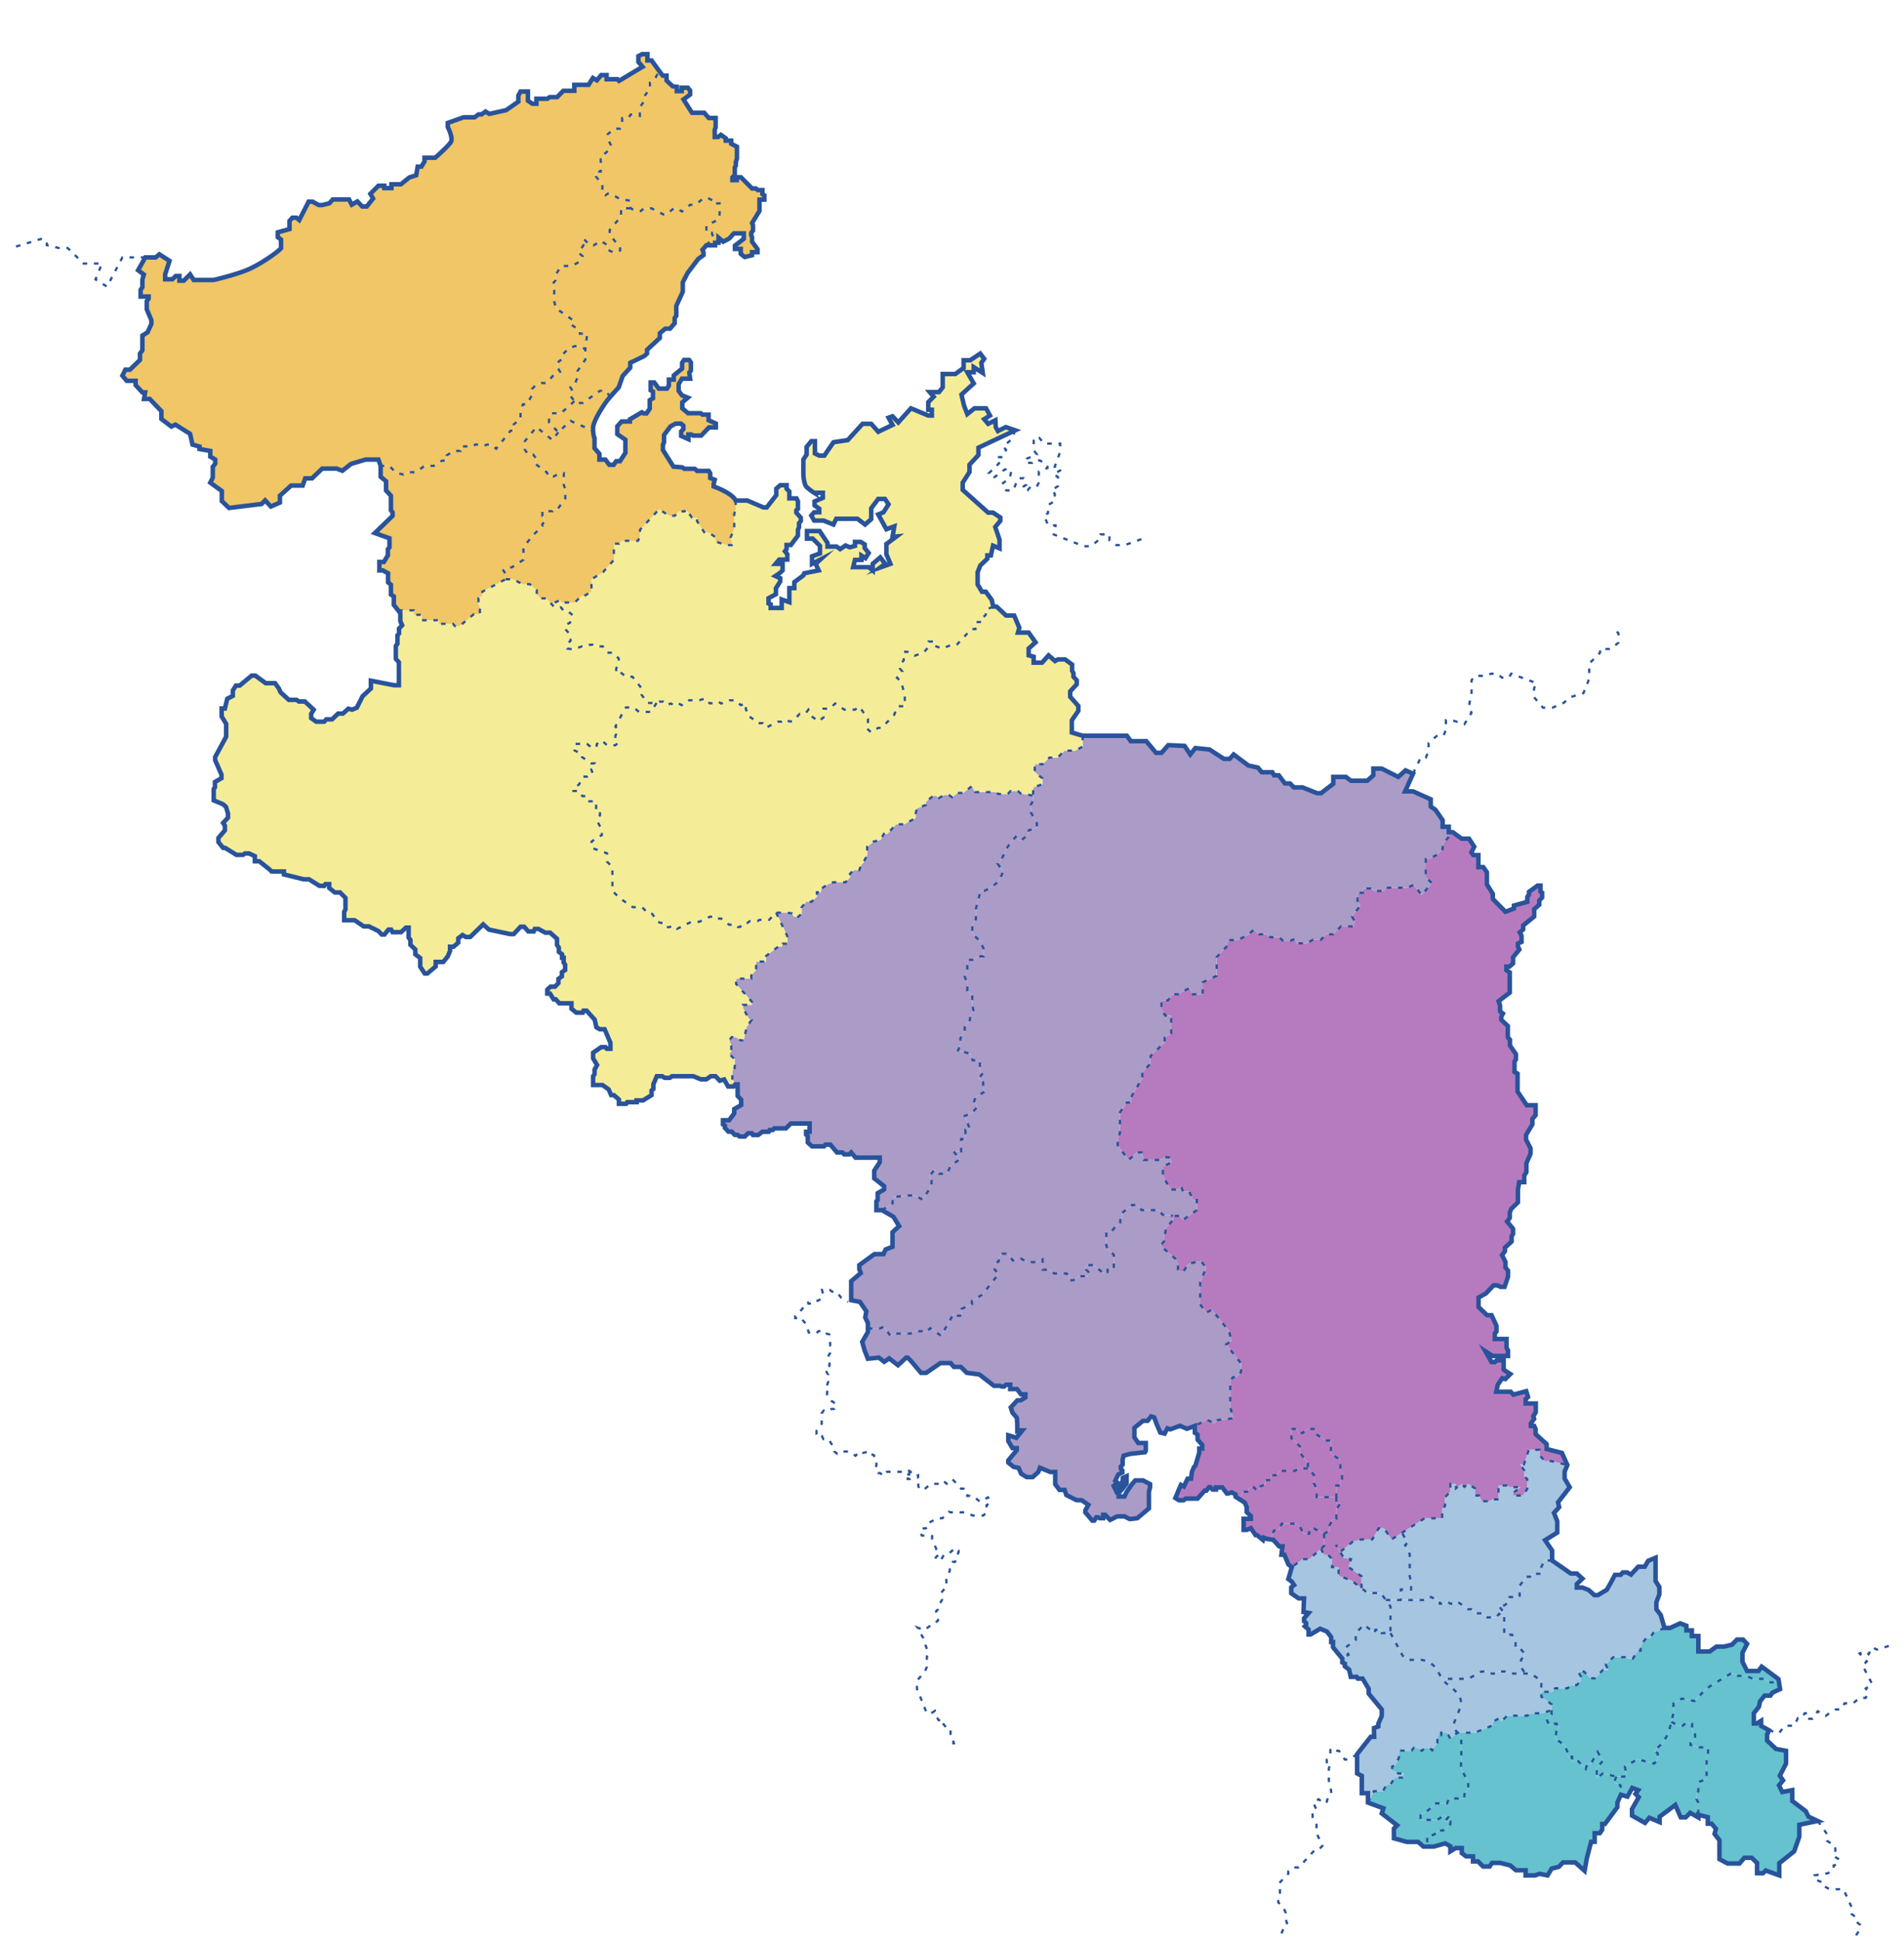 <svg xmlns="http://www.w3.org/2000/svg" xmlns:xlink="http://www.w3.org/1999/xlink" width="844" height="860" viewBox="0 0 844 860"><defs><clipPath id="a"><rect width="844" height="860" transform="translate(67 80)" fill="#fff" stroke="#707070" stroke-width="1"/></clipPath></defs><g transform="translate(-67 -80)" clip-path="url(#a)"><g transform="translate(-38.63 -17.5)"><path d="M911.384,904.617,903.22,906.3v5.275l-2.275,6.482-6.6,5.284v5.4l-6-2.164-1.2,1.207h-2.638v-4.56l-2.405-2.285H878.86l-2.155,2.526h-5.284l-3.6-1.922v-8.4l-2.155-2.758.594-2.285-1.913-2.275h-1.681v-2.879l-4.2-1.077v-5.405l-.845-1.56v-1.922l.845-1.56v-4.077l3.668-1.2v-9.724l.65-1.2v-3.241h-4.319l-3.483-1.077v-1.207l2.034-1.523v-1.95l-1.319-1.681v-2.972l-2.034-.836-2.164,1.681h-1.56l-3.473-1.681.957-3.864v-4.337l3.715-2.155,5.647,1.077,5.349-5.637,10.727-6.538h1.56l1.56,1.012h3.483l3.362,1.328h4.56l2.517,1.56h4.263l.046-.009.492,3.009-3.362,1.56-.957,1.319h-2.526l-2.034,2.517-.483,2.405-2.275,2.888v4.551h1.319l1.913-1.207v2.285l3.483,1.922-.836,1.922v2.638l3.956,3.715,4.439.845v5.637l-2.758,5.405,1.44,2.034-1.8,2.22,1.44,2.944,4.439-.836v4.792l6.009,4.569,1.2,2.4Z" fill="#66c2ce"/><path d="M824.14,892.971l-.019.046-.1-.046v-4.142l-2.879-1.375.957-2.526h4.439l-.594-4.439,5.517-3.241,7.439,1.922,1.56-1.8v-2.758l-1.56-1.077,3.845-3.6,2.517-4.319,1.207-4.885,3.473,1.681h1.56l2.164-1.681,2.034.836v2.972l1.319,1.681v1.95l-2.034,1.523V870.9l3.483,1.077h4.319v3.241l-.65,1.2v9.724l-3.668,1.2v4.077l-.845,1.56v1.922l.845,1.56v6.6l-3.6-2.043-1.978,1.978h-2.22l-2.405-5.461L841.3,902.7v2.4l-4.56-1.913-1.922,2.275-5.767-3.241v-2.879l3.009-5.275-1.449-1.449,1.207-1.672-2.647-.966-2.155,3.845Z" fill="#66c2ce"/><path d="M756.455,887.455V890.7l-1.7,2.034v1.922h-6.826l-.836,2.164h-5.405l-2.461,2.638-3.9,2.637v2.044h7.457l2.749-1.923,2.034.724-1.439,1.923h2.414v1.2l-3.25,2.758h-2.508v1.078l-2.656,1.207h-1.839v4.876h-1.644l-2.4-2.081H729.29l-5.758-1.6v-4.319l1.439-1.448-6.835-5.276.752-2.238-6.882-2.563,2.684-5.043h3.957l1.681-2.972h1.681l1.922-3.027h3.836v-1.876h-2.276l-2.767-1.366v-1.681l1.439-.715,1.561-3.12v-3.242h5.646l.957-1.235h2.043l1.44,1.356,1.829-1.356h1.588l1.263,1.115,2.294-3.362v-3.362h1.663v-1.077h2.646l1.449,2.674,3.037-2.674a16.015,16.015,0,0,1,1.635,2.674c.473,1.4,0,13.049,0,13.049Z" fill="#66c2ce"/><path d="M824.121,893.018l-1.541,3.436V898.5l-5.526,7.439h-1.2v2.517l-1.077,1.56h-2.285v3.845h-1.56l-1.923,7.319-.956,5.516-4.17-3.715h-5.433l-1.793,1.923-3.241.836-1.8,3-3.6-.715-1.923.715h-4.2v-2.275h-4.282l-2.563-2.164-4.477-1.124h-3.519l-1.124,1.607h-2.879l-2.238-2.248h-2.239v-2.238h-3.046l-1.913-1.439v-2.238h-2.721l-2.35,1.439v-2.238l-2.294-1.282-5.117,1.44h-2.842V911.1h1.839l2.656-1.207v-1.078h2.508l3.25-2.758v-1.2h-2.414l1.439-1.923-2.034-.724-2.749,1.923h-7.457v-2.044l3.9-2.637,2.461-2.638h5.405l.836-2.164h6.826V892.73l1.7-2.034v-3.241l-3.241-6.241s.473-11.646,0-13.049a16.015,16.015,0,0,0-1.635-2.674h7.755l7.922-3.242v-1.56l2.638-1.439,1.318,1.2,2.517-2.517h9.009l1.2-1.068h4.931l4.551-1.328v1.913l-2.164,2.164,1.077,2.637,3.121-.836,1.207,1.561-1.086,1.8-.474,3.39,3.956,2.731,1.681,3.715v1.56h1.8v1.922h2.638l3.362,3.483.715-2.285h1.56l3-5.275,2.349,3.956-2.7,3v4.56l2.7-2,5.935,1.393-.957,2.526,2.879,1.374v4.142Z" fill="#66c2ce"/><path d="M880.058,838.13H885.1l1.44-1.922,7.439,5.517.232,1.44-.046.009H889.9l-2.517-1.56h-4.56l-3.362-1.328h-3.483l-1.56-1.012h-1.56l-10.727,6.538-5.349,5.637-5.647-1.077-3.715,2.155v4.337l-.957,3.864-1.207,4.885-2.517,4.319-3.845,3.6,1.56,1.077v2.758l-1.56,1.8-7.439-1.922-5.517,3.241.594,4.439H822.1l-5.935-1.393-2.7,2v-4.56l2.7-3-2.35-3.956-3,5.275h-1.56l-.715,2.285-3.362-3.483h-2.638v-1.922h-1.8v-1.56l-1.681-3.715-3.956-2.73.474-3.39,1.087-1.8-1.207-1.56-3.121.836-1.077-2.638,2.164-2.164v-4.56l-4.551-3.362v-2.155h4.783l1.328-1.56h5.517l1.44-1.44h2.675l1.885-2.164v-1.56l-1.44-2.275h2.638l3.121,3h1.8l3.483-3.6h2.4l-1.077-2.638,3.362-3.121h5.275l1.56.678h1.8l2.164-3.557H832.9v-2.285l2.4-3.232h1.681l1.44-2.285,5.043-2.285h2.526L850.423,817l2.758,1.087v2.034h2.4v2.526h2.888v6.835H863.5l3-2.155h3.362l3.483-.845,2.275-2.275h2.647l1.792,1.922-2.034,3.956v3.956Z" fill="#66c2ce"/><path d="M841.776,813.287l1.681,5.758-5.043,2.285-1.44,2.285h-1.681l-2.4,3.232v2.285h-1.319l-2.164,3.557h-1.8l-1.56-.678h-5.275l-3.362,3.121,1.077,2.638h-2.4l-3.483,3.6h-1.8l-3.121-3h-2.638l1.44,2.275v1.56l-1.885,2.164h-2.675l-1.44,1.44h-5.517l-1.328,1.56h-4.783v-4.922l-4.69-3.176h-2.405l-1.922-2.823v-3.241l1.922-2.517-2.638-2.888h-1.681v-3.111l-1.56-2.647H772.41v-9.6l-2.517-3.353h2.517l2.405-1.8v-1.922h4.439v-5.043l3-3.956h1.56l.594-1.319h4.458V792.1l1.31-2.935h3.473l8.284,5.758h2.675L807.1,797.2l-2.489,2.405v1.56H807.1l2.758,1.077,2.517,2.285h1.56l3.966-2.405,1.56-2.758,2.034-3.845h2.526l.957-1.077H826.9l1.681.957,3.241-3.473H834.7l1.56-2.647,3.241-1.319v10.327l1.681,2.638v3.241l-1.319,3.483v3.12Z" fill="#a5c5e0"/><path d="M744.948,841.613h11.507l5.879-3.241h2.275l1.319.9h2.647l1.2-.9h3.12l2.155.9h9.129l4.69,3.176v7.077l4.551,3.362v2.647l-4.551,1.328h-4.931l-1.2,1.068h-9.009l-2.517,2.517-1.318-1.2-2.638,1.439v1.56l-7.922,3.242h-7.755a6.8,6.8,0,0,1-1.486-3.6c.121-2.034,3.241-6.594,3.121-10.318s-5.768-7.2-6.966-8.4a9.724,9.724,0,0,1-1.328-1.541Z" fill="#a5c5e0"/><path d="M744.92,841.632c-.455-.678-1.021-1.7-2.136-3.743-2.154-3.956-6.854-4.681-6.854-4.681h-5.879l-2.646-1.8-5.4-10.076V809.563l-2.081-2.888h17.08l1.281-1.31h1.718l3.845,1.923v1.021h2.276l1.318-.78,1.1.78h1.9l1.207-.9,4.8,3.362h1.439l1.681,1.793h2.879l1.793,1.8h4.569l1.319-1.56,2.275,1.56v7.681h3.483l1.56,2.647V827.8h1.681l2.638,2.888-1.923,2.517v3.241l1.923,2.824h-6.724l-2.155-.9h-3.12l-1.2.9h-2.647l-1.319-.9h-2.275l-5.879,3.241H744.948Z" fill="#a5c5e0"/><path d="M722.724,882.17l2.767,1.366h2.276v1.876h-3.836l-1.922,3.027h-1.681l-1.681,2.972H714.69l-2.684,5.043v-4.161h-2.721v-7.68l-2.08-1.077-.019-8.508,6.046-7.726h1.542l-.084-3.864,1.932-.762v-1.225l1.514-3.39V855.2l-5.8-7.058v-2.1l-2.684-4.523H707.5l-.464-.771h-2.647l-.715-3.194-1.923-1.514v-1.17l-1.095-.5v-1.681l2.749-1.764-1.561-3,4.765-3.594v-3l3.631-3.724,4.681,3.724.362-1.44h2.879v1.44h3.845l5.4,10.076,2.646,1.8h5.879s4.7.725,6.854,4.681c1.115,2.043,1.681,3.065,2.136,3.743a9.724,9.724,0,0,0,1.328,1.541c1.2,1.2,6.845,4.672,6.966,8.4s-3,8.284-3.121,10.318a6.8,6.8,0,0,0,1.486,3.6l-3.037,2.674-1.449-2.674h-2.646v1.077h-1.663v3.362l-2.294,3.362-1.263-1.115h-1.588l-1.829,1.356-1.44-1.356h-2.043l-.957,1.235h-5.646v3.242l-1.561,3.12-1.439.715Z" fill="#a5c5e0"/><path d="M722.009,809.563V821.33h-3.845v-1.44h-2.879l-.362,1.44-4.681-3.724-3.631,3.724v3l-4.764,3.594,1.56,3-2.749,1.765-4.124-5.043v-2.359H695.7V823.1l-1.848-2.433-3.018-1.263-4.207,2.526H685.7v-2.192l-1.681-1.43.6-.669v-.752l-.938-.845v-1.254l2.015-2.359-2.266-.418.251-6.046h-2.368l-3.306-2.275v-2.647l1.263-1-1-1.514-1.542-1.133,1.542-5.294,4.746-3.538H686l5.2-4.634,1.4,2.833h1.8l1.681,1.681V792.1h2.935v3.78l5.7,2.164,4.439,3.4,2.758,2.117h5.767l2.238,3.111Z" fill="#a5c5e0"/><path d="M731.129,798.409V802h-4.56v4.671h-6.64l-2.238-3.111h-5.767l-2.758-2.117v-5.322l-5.758-4.021,1.077-3.538-3.12-.483-3.594-5.879,2.034,3.074,5.526-4.514,3.836-.957h4.8l2.758-4.922h2.405l3.362,4.922,4.551-2.907.241.381,2.405,3.966-1.2,1.077,2.034,4.077v9.844Z" fill="#a5c5e0"/><path d="M799.213,752.837l2.238,3.845-5.154,6.677.474,2.164L794.5,768.04l1.44,3.724v5.043l-5.405,3.343,3.12,4.569v4.449h-3.473l-1.31,2.935v2.944h-4.458l-.594,1.319h-1.56l-3,3.956v5.043h-4.439v1.922l-2.405,1.8h-2.517l2.517,3.353v1.922l-2.275-1.56-1.319,1.56h-4.569l-1.792-1.8h-2.879l-1.681-1.792h-1.44l-4.8-3.362-1.207.9h-1.9l-1.1-.78-1.319.78h-2.275v-1.022l-3.845-1.922h-1.718l-1.282,1.31H726.569V802h4.56v-3.594l-.6-2.164V786.4l-2.034-4.077,1.2-1.077-2.405-3.966-.241-.381,10.086-6.455h7.8v-4.328l1.244-1.077v-3.956l2.368-2.405v-3.455h2.508v1.895l2.638-1.895,1.068,1.3,1.7-1.3,3.12,2.015v3.12h1.672l1.328,2.526H765.7l1.319-.8h2.879V755.92h3.715l1.207.724h4.913l-3.353,2.563v1.152h4.319l1.922-2.879v-4.439l-1.328-1.077V749.2l-1.913-2.638h1.8l2.155-6.482h4.8V742.6l2.4,2.517h2.888l6.993,1.718-1.2,2.879Z" fill="#a5c5e0"/><path d="M692.606,777.281v5.405l-1.4,1.245-5.2,4.634h-2.99l-4.746,3.538-1.542-1.235-1.737-4.253H673.66l.446-3.715h-1.449l-2.6-2.9-1.272-.2,1.5-3.845,2.4-.715,1.077-2.405h6.362l1.681,1.2,1.681,3.241H686v-2.275h2.164Z" fill="#b67bbe"/><path d="M699.8,763.842,698,766.48v4.2h-1.44l-1.681,3.12v2.164l-2.275,1.319-4.439-2.275H686v2.275h-2.517l-1.681-3.241-1.681-1.2h-6.362l-1.077,2.405-2.4.715-1.5,3.845-1.672-.251-1.328-.5-.316,1.012-2.573-2.145h-.706l-2.08-3.083-1.82.752H656.9v-4.913h3.213v-1.2l-1.82-1.765V765.57l-.827-2.015-2.285-1.467,1.421-3.408h1.922l1.2-1.913h1.8l.957,1.077h1.44V756.4l2.647-.845v-2.034h2.22V751.36h2.461l1.8-1.922h6.715l1.319-1.077h4.328l2.638,2.758v3.845l1.263,2.275v3.845H698v2.758Z" fill="#b67bbe"/><path d="M700.527,750.041v2.879l-.966,1.2v1.8H698v5.164h-8.693v-3.845l-1.263-2.275v-3.845l-2.638-2.758v-2.387l-3.6-4.69v-2.768l-3.724-3.473v-4.179h2.164l1.077,1.774h1.69l2.155-1.774H689v2.257L693.209,736h2.4v5.758l4.2,2.879v3.845Z" fill="#b67bbe"/><path d="M644.656,756.747v.947H643.1l-.938-1.012h-.632l-1.133,1.514h-.762l-3.148,3.529h-5.229l-1.012.762h-1.95l-1.644-1.012,1.449-3.529,1.012-2.266,1.319.687,1.644-3.464h1.514l.437-3.148.836-1.95.678-.762,1.7-5.674v-1.82h1.328v-1.579l-2.08-2.4v-2.2l-1.2-.827v-3.018l5.238-2.768,3.473,1.56,1.44-1.44,6.845-.724L650.962,721V709.6l1.2-1.681h1.681l1.922-2.4v-3.706l-6.6-8.414,2.285-1.56-.966-4.328-7.681-9.473-2.517,1.282-2.638-3.687v-9.724l2.638-6.473-2.285-3-5.517,1.2-2.415,3.594h-1.189l-1.077-.957v-2.638l-1.077-2.164L620,649.591l1.56-1.8v-2.86l.715-1.217v-1.681l3.362-3.845v-1.755h2.684l1.746,1.755,6.092-4.319v-4.476h-1.6L632.8,625.7h-2.73l-.789-2.238-1.913,1.282h-2.888l-3.353-6.083V614.5l3.836-1.755L624,610.511l-1.922-.167-2.563,1.282h-6.882l-.957-3.362h-1.922l-3.873,3.362-4.764-6.4v-3.362l.957-2.08v-9.278l3.093-4.319h1.867v-2.405l4.959-8.479V572.74l3.687-3.891v-3.3l6.241-6.092v-2.08l2.879-1.755v-7.959h-2.563l-1.755-2.6V540.9h2.879l2.08-2.721h2.4l4.959-2.721,1.607,2.721h4.328V532.9l6.232-2.879V521.7l4.319-4.579V515.3l1.6-1.124h3.362l4.486-2.238,2.554-2.238,2.563,1.922h3.037l1.9,1.282h3.863l1.755,1.6h3.2l1.913-.8.966,1.913H684.8l2.879-1.6h3.52l2.238-2.4h3.2l3.362-3.52h5.275l.966-1.922-1.282-2.461,3.678-4.866-1.282-2.117v-3.52h2.405V491.3h3.362l1.755,1.114h4l1.115-1.44h9.287l3.037-1.282,3.52,4.486,4.486-5.284-2.693-2.573v-7.987h1.254l3.891-2.08,2.35-2.405v-2.08l2.712-3.353v-2.08h1.765l3.919,2.879h3.278l2.322,3.594-1.282,2.489.882,1.2h2.238v5.322h2.164l1.6,2.275v5.359l2.638,4.244v2.238l5.609,5.684,3.752-1.44v-1.328l5.925-1.635v-2.164l.715-1.04v-1.2l3.845-2.8H788.5v2.638l.715.483v2.155l-1.282,1.365V498.5l-2.238,2v3.223l-4.876,3.984v1.755l-1.523,1.282.8,1.523v2.712l-1.6.724v1.421l.641,1.217-2.8,3.446V524.5l-1.6,1.44h-1.356v1.6l1.514.957v8.962l-4.959,3.761.641,2.006v2.554l1.282.966-.724,1.44v1.356l2.888,2.721V557.3l.957,1.04V560.9l2.638,3.845v2.322l-.641.957v4.56l1.365.8V581.3l4.077,6.083h3.919v4.4l-1.44,1.681v2.4l-2.8,4.718v2.006l2,3.919v2.322l-1.839,4.235v4l-.966,1.44v2.963h-2.238l-.557,3.362v5.6l-2.963,2.879-.641,1.6v2.405l-1.2,1.6,2.638,3.195v2.322l-.641,1.04v2.322l-2.953,2.721v1.6l-1.282,1.681,1.523,3.046v2.48l1.115,1.356v2.721l-1.523,4.476h-1.839l-1.282-.632h-1.755l-3.446,3.594-3.195,1.765v4.235l3.761,3.6h2l2.164,4.644v2.638l-.724.8v2.48h5.2v3.919l.641,1.124v2.48h-6.8l-3.2-2.08,2.721,4.8h1.44l.882-.8h3.037V704.6l2.963,1.913-2.238,2.247-1.365-.4-2,2.953-.641,3.046h6.4l1.207,1.272,5.674-1.514.8,2.563-1.04.957v1.922h4.486v3.919l-1.124,1.681.4,1.2-1.44,2v1.17h1.44l.641,1.337v2.257l4.885,4.439v2.164l6.8,1.755,2.4,5.359-6.993-1.718H790.53l-2.4-2.517v-2.526h-4.8l-2.155,6.482h-1.8l1.913,2.638v2.768l1.328,1.077v4.439l-1.922,2.879h-4.319v-1.152l3.353-2.563h-4.913l-1.207-.724h-3.715v6.167h-2.879l-1.319.8h-3.121l-1.328-2.526h-1.672v-3.12l-3.12-2.015-1.7,1.3-1.068-1.3-2.638,1.895v-1.895h-2.508v3.455l-2.368,2.405v3.956l-1.244,1.077v4.328h-7.8L727.042,776.9l-4.551,2.907-3.362-4.922h-2.405l-2.758,4.922h-4.8l-3.836.957-5.526,4.514-2.034-3.074,3.594,5.879,3.12.483-1.077,3.538,5.758,4.021v5.322l-4.439-3.4-5.7-2.164V792.1h-2.935v-3.659l-1.681-1.681h-1.8l-1.4-2.833,1.4-1.245v-5.405l2.275-1.319V773.8l1.681-3.12H698v-4.2l1.8-2.638H698V755.92h1.56v-1.8l.966-1.2v-2.879l-.724-1.56v-3.845l-4.2-2.879V736h-2.4L689,733.12v-2.257h-3.836l-2.155,1.774h-1.69l-1.077-1.774H678.08v4.179l3.724,3.473v2.768l3.6,4.69v2.387H681.08l-1.319,1.077h-6.715l-1.8,1.922h-2.461v2.164h-2.22v2.034l-2.647.845v1.44h-1.44l-.957-1.077h-1.8l-1.2,1.913H656.6l-1.421,3.408-1.839-1.179V759.9l-1.727-.938-1.458.5h-.687l-2.015-2.712Z" fill="#b67bbe"/><path d="M600.374,758.261l2.963-4.281v-1.412l1.7-.752v3.232l-1.765,2.266-1.765,1.96v1.5h2.582l.947-2.015,2.461-3.529,1.384-1.57h3.427l3.12,1.635v1.384l-.5,2.015v7.374l-5.164,4.356-3.343.372-2.331-1.2h-3.213l-3.148,1.579-2.21-2.266h-.882v1.514h-1.57l-.659-.446h-.789l-.947,1.514h-.817l-3.093-3.659V766.9l1.328-2.4-2.99-2.08h-2.247l-4.532-2.266-.762-2.275H575.29l-1.885-2.517v-5.424h-2.21l-4.6-1.885-.7,1.885-2.517,2.275h-2.647l-2.461-1.514-1.133-2.591-2.21-.436-2.34-1.895v-1l3.733-4.476v-.947h-1.895l-1.839-3.083v-2.582l1.718.5.622.186,1.2.446,2.712-3.343h-.687l-1.579.381v-2.4l-.186-3.529-1.96-2.266-.752-2.331,2.9-3.158h1.449l2.145-1.254V715.53h-1.96l-1.765-2.331h-3.018v-1.95H551.6l-.882.817H549.7l-.752-.316h-2.712l-6.51-5.043-5.554-.724-2.619-2.61h-3.083l-1.449-1.7h-4.541l-6.306,4.346h-2.266l-4.476-5.294-1.449-1.467h-.669l-3.613,3.353-3.91-3.018-2.229,1.514-2.35-1.848-4.876.5-1.421-3.613-1.1-3.863,2.517-4.374v-1.56H495.5l1.922-.8,2.907,4,2.052-.957h6.882l1.765-1.04h3.353l1.328.678,2.275-2.043,4.8,3.362,5.563-9.724,1.282.845h2.155v-3l4.681-2.043v-1.551l4.588-2.768,7.29-9.241-1.792-1.8v-2.638l1.792-1.087v-1.792l1.44-1.56h2.526l2.275,3,1.56-.966h1.895l2.907,1.681h4.281l2.563-1.2v4.56h2.879l2.275,1.681h5.405l1.56,1.56v1.44h1.44l2.758-1.8h3.966v-1.922l-1.087-1.077v-1.922h3.362l4.56,3.724h1.681v-2.285h2.758v-6l-2.155-2.034-1.133-1.8v-6.12h2.09l1.922-2.647,2.155-1.2v-1.681l.845-1.077v-2.043l4.319-3.473H609.8l1.913,2.275h7.8l1.44,2.043,4.681.52v1.755l-3.362,3.845v1.681l-.715,1.217v2.86l-1.56,1.8,6.724,5.879,1.077,2.164v2.638l1.077.957h1.189l2.415-3.594,5.517-1.2,2.285,3-2.638,6.473v9.724l2.638,3.687,2.517-1.282,7.681,9.473.966,4.328-2.285,1.56,6.6,8.414v3.706l-1.922,2.4H652.16l-1.2,1.681V721l1.319,5.154-6.845.724-1.44,1.44-3.473-1.56-5.238,2.768-3.529,1.254-3.093-1.319-4.281,1.579-1.263-.446-1.254,2.331-1.895-.436-1.579-3.659-1.133-3.083-1.384-.446-1.514,1.96h-2.052l-3.808,3.083v4.281l1.7,2.461h3.343v3.4l-.381.7-6.427.7-3.028.817-.436,1.765v2.2l-.817.947v.882l.687.762v.938l-1.82.864-1.328,2.8,1.012.882-1.709,1.384Z" fill="#ab9bc7"/><path d="M747.846,466.336v2.08l-2.712,3.353v2.08l-2.35,2.405-3.891,2.08h-1.254v7.987l2.693,2.573-4.486,5.284-3.52-4.486-3.037,1.282H720l-1.115,1.44h-4L713.13,491.3h-3.362v1.913h-2.405v3.52l1.282,2.117-3.678,4.866,1.282,2.461-.966,1.922h-5.275l-3.362,3.52h-3.2l-2.238,2.4h-3.52l-2.879,1.6h-4.319l-.966-1.913-1.913.8h-3.2l-1.755-1.6h-3.863l-1.9-1.282h-3.037L661.28,509.7l-2.554,2.238-4.486,2.238h-3.362l-1.6,1.124v1.82l-4.319,4.579v8.321l-6.232,2.879v5.284H634.4l-1.607-2.721-4.959,2.721h-2.4l-2.08,2.721h-2.879v4.161l1.755,2.6H624.8v7.959l-2.879,1.755v2.08l-6.241,6.092v3.3l-3.687,3.891V575.3l-4.959,8.479v2.405h-1.867l-3.093,4.319v9.278l-.957,2.08v3.362l4.764,6.4,3.873-3.362h1.922l.957,3.362h6.882l2.563-1.282,1.922.167.957,2.238-3.836,1.755v4.161l3.353,6.083h2.888l1.913-1.282.789,2.238h2.73l1.765,3.687h1.6v4.476l-6.092,4.319-1.746-1.755h-2.684l-4.681-.52-1.44-2.043h-7.8l-1.913-2.275H607.4l-4.319,3.473v2.043l-.845,1.077v1.681l-2.155,1.2-1.922,2.647h-2.09v6.12l1.133,1.8,2.155,2.034v6h-2.758v2.285h-1.681l-4.56-3.724h-3.362v1.922l1.087,1.077v1.922h-3.966l-2.758,1.8h-1.44v-1.44l-1.56-1.56h-5.405l-2.275-1.681h-2.879v-4.56l-2.563,1.2H560.95l-2.907-1.681h-1.895l-1.56.966-2.275-3h-2.526l-1.44,1.56v1.792l-1.792,1.087v2.638l1.792,1.8-7.29,9.241-4.588,2.768v1.551l-4.681,2.043v3h-2.155l-1.282-.845-5.563,9.724-4.8-3.362-2.275,2.043-1.328-.678h-3.353l-1.765,1.04h-6.882l-2.052.957-2.907-4-1.922.8H490.34v-2.387l-1.17-2.526.5-2.684-2.86-4.2-3.863-.762V665.37l4.254-3.594-.659-1.746v-1.8l6.724-4.857h3.966l1.012-2.1,3.018-1.142v-6.482l2.925-2.693-2.517-4.142-5.108-2.944,4.746-3.037v-2.749l7.318-.724h2.563l3.362,1.867,3.994-6.074v-2.563l-.957-1.755L519.827,616l2.025,1.746h3.613l1.57-3.715,3.993-2.563-2.675-3.678h3.316v-5.442h1.922v-4.161h2.043l-2.368-6.083,3.2-1.282,2.405-2.721-1.449-2.4.641-1.922,4.161-2.48-.8-1.514v-2.563l-1.922-1.922,1.449-1.6-.966-1.607v-4.634h-3.195l-1.161-2.879-3.325-.975H530.07l1.282-2.87V557.7l1.913-3.046v-2.4l2.368-2.721v-1.876l1.477-2.443-.483-1.922v-4.644l-2.22-1.913V532.9l-1.142-2.4,1.142-2.563v-5.006h2.22l2.879-1.551h2.08v-3.362l-1.114-2.879-3.845-3.845v-4l1.607-2.4v-4.644l2.08-8h1.913l2.721-1.44,2.879-2.238,2.563-4.644-2.563-3.668,1.44-1.291,3.046-6.167,3.52-4.393,2.21,1.755,3.576-2.879v-1.755l3.613-1.124v-2.08l-2.675-4.8v-3.26l1.04-2.025v-5.712l4.077-1.449v-2.638l-3.362-2.638v-3.6h3.483l3-2.916h3.631l3.083-3.083h4.746l3.3-1.8v-4.8h19.615l1.709,2.405h6.882l4.319,5.164h2.405l3.037-3.408,7.2.325,2.563,3.789,2.238-2.833,6.241.641,6.4,4.161h2.563l1.765-1.969,6.557,4.922,4.161.892,1.783,2.08H669.6l.8,1.356h2.08l2.712,3.6h2.247l1.765,1.755h3.808l6.436,2.563H691.2l5.442-4.161v-3.037h5.6l2.238,1.69h7.207l2.712-2.415v-2.963h3.733l7.309,3.687,3.2-2.916,3.362,1.467-3.52,7.848h3.52l7.838,3.52v3.195l2.08,1.44,3.2,4.644v2.879h2.712Z" fill="#ab9bc7"/><path d="M565.232,462.333v2.08l-3.613,1.124v1.755l-3.576,2.879-2.21-1.755-3.52,4.393-3.046,6.167-1.44,1.291,2.563,3.668-2.563,4.644-2.879,2.238-2.721,1.44h-1.913l-2.08,8V504.9l-1.607,2.4v4l3.845,3.845,1.114,2.879v3.362h-2.08l-2.879,1.551h-2.22v5.006l-1.142,2.563,1.142,2.4v3.845l2.22,1.913V543.3l.483,1.922-1.477,2.443v1.876l-2.368,2.721v2.4l-1.913,3.046v3.037l-1.282,2.87h2.238l3.325.975,1.161,2.879h3.195V572.1l.966,1.607-1.449,1.6,1.922,1.922v2.563l.8,1.514-4.161,2.48-.641,1.922,1.449,2.4-2.405,2.721-3.2,1.282,2.368,6.083H533.59v4.161h-1.922v5.442h-3.316l2.675,3.678-3.993,2.563-1.57,3.715h-3.613L519.827,616l-2.238,2.833.957,1.755v2.563l-3.994,6.074-3.362-1.867h-2.563l-7.318.724v2.749l-4.746,3.037H494.11v-3.9l.567-.567v-3.037l2.851-1.672v-1.44l-4.384-3.483v-3.362l2.461-3.78v-2.043H484.87l-1.922-2.275-.845.836h-2.275l-.78-.836h-2.405l-2.935-3.483h-2.164l-.659.78H465.6l-1.913-1.737v-2.823l-.724-.659v-1.263h1.56v-3.659h-8.34l-2.164,2.164H448.8l-.594.715H446.82l-.418.78h-2.823l-1.857,1.44h-2.34l-.483-.78h-1.681l-1.44,1.44H433.5l-.966-.715h-1.2l-1.375-1.44h-1.44l-1.56-1.681v-1.022l-.845-.483v-1.857h2.712l2.266-3.065v-1.876l3.065-1.783v-2.4l-1.56-1.681v-5.1H431.58l-1.319-2.461v-3.6l1.077-1.272v-3.771l-2.508-2.4.947-1.012v-2.944l-.947-2.043,1.189-1.44h1.922l1.922,1.44h1.44l1.319-6,2.155-3-1.319-.724-2.517-4.8v-1.2H438.9v-1.44l-6.956-7.8v-2.4h6.715v-1.44l2.164-2.405V523.7h4.439v-2.526l5.284-4.058h1.6l.436-1.337h2.043v-3.362l-4.959-10.4h4.56l2.4.316.966,1.5h2l1.365-1.412V499.7l2-2.48h2.4l2.405-2.322v-1.922h1.839v-1.514l3.12-2.08,2.378-.845h5.34l2.043-2.21V484.7l1.681-1.56h2.4l.845-2.285.827-.827,1.811-3.492v-3.724l2.758-2.275,3.12-.724,1.56-2.758h1.56l3.845-4.2h3.483l5.154-2.758v-1.922l.6-2.4,3.956-1.5v-1.384l3.241-2.638h1.319l1.226.957,2.257-1.319h2.164l1.44.966,2.4-1.922h2.405l3.956-3,1.44,2.638h9.12l1.087.845h4.2l1.319-1.328h3.241l1.17,1.087,5.554.957v2.117l-1.04,2.025v3.26Z" fill="#ab9bc7"/><path d="M354.691,364.567h5.684l3.037-2.963h1.281l3.121-1.922V354.24l5.117-3.121,4.8-5.433v-7.207h2.321l1.124-1.281h7.281l.873-2v-2.879l8.489-9.12,4.318,2.879h2.638l1.764-1.923H409.1l.641-.882,2.638,3.687h2.247v1.514l3.121,4.885h1.681l3.278,2.155v2.006l5.043,1.6h2.238v-1.6l-.566-1.681,1.681-3.919v-6.8l.641-1.458v-4.309h5.2l7.124,3.046H445.5l4.244-5.442v-2.879l1.756-1.523h2.8v1.523l1.226,1.272V318.4H458.7l.641,1.282v3.362l-.715.622v1.05l2,2.247v1.44l-.8.956V331.2l-.483,1.124v2.563l-3.12,4.152H454.3v1.848l-.724.956,1.04,1.282v2.4h-3.6l-1.6,1.913h3.121v2.888l-1.2,1.124-2,1.356,2.155.966v1.44l-1.923,3.036v2.638l-3.278,1.765v2.321l.966.4v1.6h4.876V363.2l3.389,1.2v-6.241h2.211v-2.638l4-2.962.4-.957,6.4-1.282-1.356-2.888,2.08-1.913-3.687,1.913V344.08l3.52-1.282v-3.353l-3.2-3.2h-2.563v-3.362h5.6l3.52,5.285v1.6h4l1.6,1.124,2.4-1.607,1.914.8,2.247-.632v-1.764h2.554l1.765,1.123v1.6l1.755,2.238-1.44,2.238-1.755-1.114v1.922h-2.879l-.8,3.2H490.7l1.765,1.439v-2.888l3.361-2.87,2.239,2.87-2.239,1.607,4.505-1.607-1.783-4.309v-4.486l4.476-3.352-1.765.157.808-4.643-3.519,1.281-3.6-6.556,2.322-.966,2.238-3.52-1.6-2.4h-2.963l-3.12,4.161v4.8l-2.721,2.4-3.362-2.563h-9.436L475.081,330l-4.374-1.764h-4.161L465.264,326l1.282-1.439h2.238v-1.6l-2.08-1.439v-1.765l3.678-1.6v-2.238h-3.836a22.182,22.182,0,0,1-3.362-2.564c-1.282-1.281-1.44-5.516-1.44-5.516V301.2l1.44-2.248V295.6l2.08-2.563h1.6v5.442l1.922.957h2.238l4.059-5.916,6.343-.966,6.557-7.2h3.845l3.12,3.519,6.315-3.036-1.755-3.2,1.755-.64,2.564,2.721,5.6-6.241,7.68,3.2h1.607v-2.563H517.1v-3.362l2.406-2.4-1.765-2.081h4.105l1.653-2.071v-5.934h5.61l3.678-2.722V257.2h2.879l4.476-2.981,1.765,2.34-1.282,1.755.641,4.486-4-2.563v2.238h-2.861l2.861,4.959-5.442,4.96,1.123,4.8,1.458,3.845,3.186-2.563h5.117l1.765,3.2-2.563,1.6,1.755,2.081,3.2-1.6.158,3.037.966,1.765,3.473-1.765,4.207,1.44-16.327,7.68v3.241l-3.956,4.319v3.241l-3,4.709v3.213l11.275,10.077h2.164l3.241,2.164v1.439l-2.285,2.758,1.923,5.647v3.836l-2.879-1.2-.957,4.318h-1.56v1.44l-3.121,3-1.207,3v5.4l1.923,3.242h1.68l2.638,3.594.724,3-3.362,1.449v2.276l-1.68,1.439V373.2h-2.88v3.121h-1.8l-6.594,7.076h-2.406l-4.077,1.561-3.12-1.2v-1.923h-2.758v2.285l-2.164,2.637-4.077,1.384-3.121-1.746H506.23v3.845l-1.681,1.681v1.923l1.077,1.318-2.4,2.759,1.793,1.56,1.681,6v5.043h-3.121l-1.681,3.957-5.516,5.646h-1.44l-3.241,1.914-2.164-2.034.845-1.8v-2.043l-3.845-5.517-1.913,1.4h-4.681l-4.086-2.721-2.517,2.276h-2.637v3.845l-2.164,1.792-3.362-2.4-1.2-2.8-1.44,1.839h-2.4l-3.12,3.353h-1.5l-1.987-.957-1.56,1.078h-1.561l-5.163,2.647-1.44-1.988h-2.34l-1.263-1.254-3.232-2.284v-1.44l-.725-.994v-2.721l-2.284.715-2.238-2.154h-2.907l-3.492,1.439-1.319-.845-1.8.725h-2.043l-1.792-2.164-2.768.845h-5.034l-2.767,2.154-1.56-.835-1.672.835-1.681-.715-1.8.715-1.439-1.56h-1.681l-1.319.6h-3.966l-2.637-3.6v-2.832l-1.8-2.35-2.275-2.86h-2.889l-2.517-2.034-1.8.473v-2.154l1.123-1.8v-2.563l-2.563-2.554H374.7l-1.839-2.8h-3.446l-1.04-.724h-1.282l-1.114.641h-2.238l-3.845,1.439-2.8-.4v-2.155l1.44-1.282v-2.637l-2.322-2.48v-1.922l2.08-.966,1.2-3.353-2.164-1.764h-1.756l-1.281-1.681h-2.8l-1.4-1.514,3.64-1.607Z" fill="#f5ec98"/><path d="M585.552,423.606v4.8l-3.3,1.8h-4.746l-3.083,3.083h-3.631l-3,2.916h-3.483v3.6l3.362,2.638v2.638l-4.077,1.449v3.594l-5.554-.957-1.17-1.087h-3.241l-1.319,1.328h-4.2l-1.087-.845h-9.12l-1.44-2.638-3.956,3h-2.405l-2.4,1.922-1.44-.966h-2.164l-2.257,1.319-1.226-.957h-1.319l-3.241,2.638v1.384l-3.956,1.5-.6,2.4V460.1l-5.154,2.758h-3.483l-3.845,4.2h-1.56l-1.56,2.758-3.12.724-2.758,2.275v3.724l-1.811,3.492-.827.827-.845,2.285h-2.4l-1.681,1.56v1.625l-2.043,2.21h-5.34l-2.378.845-3.12,2.08v1.514h-1.839v1.922l-2.405,2.322h-2.4l-2,2.48v2.721l-1.365,1.412h-2l-.966-1.5-2.4-.316h-4.56l-3.121,3.195H442.3l-.873.567h-3.446l-1.04.8H435.1l-1.356,1.755H432.62l-.724-.957h-3.065l-3.492-2.721H423.5l-.557-.827H420.3l-4.681,2.229h-3.473l-6.362,3.121-.966-1.2h-1.077l-1.6.474h-1.765l-.715-1.681-2.405-.594-2.517-3.6H393.3l-3.12-3h-4.086l-5.758-3.956-3.241-3.241v-10.56l-2.4-2.405V475.7l-6.845-2.405v-2.758l2.647-1.922,1.913-.957V465.37l-1.792-3.473v-1.8l.957-1.2v-1.449h-1.681v-4.792H366.17v-1.328l-1.077-.957h-1.319l-1.319-2.285h-2.638v-1.551l2.4-1.207,1.922-3.594h1.913l2.405-1.207-.724-1.913,1.56-1.087v-1.681h-1.56l-4.077-2.758v-1.207l-3.362-1.792v-2.879h5.526l1.792,1.44h2.526V427.33l2.275-1.681,2.285,2.164h3.715l1.087-.966-1.087-1.2v-2.043l1.328-2.517-1.328-1.56,2.768-5.164,1.913-3.3h3.483l2.285,1.978h5.275l2.526-3.956,1.319-.6h1.681l1.44,1.56,1.8-.715,1.681.715,1.672-.836,1.56.836,2.768-2.155h5.034l2.768-.845,1.792,2.164h2.043l1.8-.724,1.319.845,3.492-1.44h2.907l2.238,2.155,2.285-.715v2.721l.724.994v1.44l3.232,2.285,1.263,1.254h2.34l1.44,1.987,5.164-2.647h1.56l1.56-1.077,1.987.957h1.5l3.121-3.353h2.4l1.44-1.839,1.2,2.8,3.362,2.4,2.164-1.792v-3.845h2.638l2.517-2.275,4.086,2.721h4.681l1.913-1.4,3.845,5.517v2.043l-.845,1.8,2.164,2.034,3.241-1.913h1.44l5.517-5.647,1.681-3.956H506.7v-5.043l-1.681-6-1.792-1.56,2.4-2.758-1.077-1.319v-1.922l1.681-1.681V386.4h1.681l3.12,1.746,4.077-1.384,2.164-2.638v-2.285h2.758v1.922l3.121,1.2,4.077-1.56h2.405l6.594-7.077h1.8V373.2h2.879v-1.681l1.681-1.44v-2.275l3.362-1.449h1.44l4.2,3.966h3.6l2.275,5.4-.594,2.164h4.746l3.055,4.319-3.055,2.758v3.009l2.21.594V391.2h3.724l2.879-3.232,2.879,2.517,1.272-.724h3.167l3.12,2.285v2.758l.6,1.077v1.56l1.44,1.56v1.8l-2.879,3.12v2.405l3.6,4.077v2.164l-2.888,4.2v5.4Z" fill="#f5ec98"/><path d="M370.619,460.1v1.8l1.792,3.473v2.285l-1.913.957-2.647,1.922v2.758L374.7,475.7v3.715l2.4,2.405v10.56l3.241,3.241,5.758,3.956h4.086l3.12,3h1.44l2.517,3.6,2.405.594.715,1.681h1.765l1.6-.474h1.077l.966,1.2,6.362-3.121h3.473l4.681-2.229h2.647l.557.827h1.839l3.492,2.721H431.9l.724.957h1.124l1.356-1.755h1.839l1.04-.8h3.446l.873-.567h4.244l3.121-3.195,4.959,10.4v3.362h-2.043l-.436,1.337h-1.6l-5.284,4.058V523.7H440.82v3.715l-2.164,2.405v1.44h-6.715v2.4l6.956,7.8v1.44h-3.956v1.2l2.517,4.8,1.319.724-2.155,3-1.319,6h-1.44l-1.922-1.44h-1.922l-1.189,1.44.947,2.043v2.944l-.947,1.012,2.508,2.4v3.771l-1.077,1.272v3.6l1.319,2.461-.8.938h-2.405l-1.755-3.12-1.922.557-1.922-2H420.7l-1.913,1.356h-2.563L412.94,574.5h-9.362l-1.04.715h-2.322l-1.04-.715h-2.4l-1.523,3.6v2.08l-.8.641V582.9l-3.761,2.322h-2.879v.8h-4.161l-.483.724h-3.2v-1.922l-2.238-1.922h-1.2l-1.124-2.554-2.712-1.922h-4.161V574.5l.632-.882v-2l1.124-2.08-1.755-2.963V564.1l3.594-2.48h1.922l.557.715h1.607V559.7l-2.563-6h-2.164l-1.514-.882-.724-3.362-3.6-3.993h-1.356l-.325.882H361.09l-2.155-1.765v-2.368h-5.359l-1.607-1.792h-.957l-1.6-2.563h-1.207v-1.681l1.44-1.356h2.006l1.523-1.6v-1.839l1.514-1.124v-1.839l1.44-.966v-2.4l-.641-.882v-2.155h-.715v-1.551l-1.44-1.1v-1.913l-.8-1.124v-2.721L349.49,510.9h-2.155l-3.046-1.681h-1.6l-.483,1.124h-2.4l-1.839-2.08h-1.6l-3.046,3.278h-1.523l-9.436-2-2.563-2.322-5.758,5.6h-1.922l-1.44-.882-1.922,1.44V515.3l-2.08,1.82h-1.57v1.857l-.984,2.405-2.006,2.48h-3.362v2l-3.678,3.12h-1.2l-2-3.037V522.1l-2.164-1.625v-2.136l-2.164-2.08V514.1l-.8-1.04v-4.4h-1.2l-2.164,2h-3.761l-.632-1.114H277.8l-1.755,2.155h-1.2l-1.467-1.514-4.216-2.08h-2.322l-4-2.721h-4.634v-3.761l.557-1.04v-5.127l-2.4-2.4h-2.322l-2.48-2v-1.681h-1.681l-.567.8-2.155-.084-4.56-2.87H240.2l-8.721-2.164v-1.282h-5.433l-.929-.919-4.6-3.641H218.6V476.97l-2.554-1.2H214.2l-.882.641h-2.879l-5.043-3.121h-.882l-2.08-2.563V468.89l2.879-3.353v-2.08l-.8-1.207,2.164-2.322v-1.913l-.882-2.879-1.356-1.207-4.086-1.681v-5.034l.557-.8v-2.322l2.888-1.681v-1.6l-2.8-6.408v-1.356l4.885-9.046v-5.674l-2.006-3.278v-3.52h1.44l1.04-4.328,2.48-1.282v-2.4l1.365-2.164h1.681l5.275-4.393h1.681l4.56,3.334h4.161l1.681,2.35.724,1.672,3.678,3.362H237l1.114.724h2.647l3.919,3.641-1.124,1.792v1.922l2.238,1.6h3.52l.966-1.04h2.554l2.647-2.554h2.155l2.405-2.164,1.681.446,2.08-.882,2.554-5.08,3.687-3.436v-3.446l10.234,2h2.164v-10.16l-1.356-1.523v-5.674l.715-1.04v-3.678l.724-.882v-2.164l1.356-1.44-.8-1.839v-3.52l-.975-1.254h6.975V370h3.52v2.405h7.6V374h6.241l.882,1.012h2.006l6.4-5.331h2.638v-2.963l-.641-1.356v-2.721l1.681-1.124v-1.755l10.346-5.526h3.26l4.235,2.164h3.2l3.12,2.721v1.755l1.514,1.839H347.8l2.294,2.489,1.4,1.514h2.8l1.282,1.681h1.755l2.164,1.765-1.2,3.353-2.08.966v1.922l2.322,2.48v2.638l-1.44,1.282v2.155l2.8.4,3.845-1.44h2.238l1.114-.641h1.282l1.04.724h3.446l1.839,2.8h2.638l2.563,2.554v2.563l-1.124,1.8v2.155l1.8-.474,2.517,2.034h2.888l2.275,2.86,1.8,2.35v2.833l2.638,3.6h3.966l-2.526,3.956h-5.275l-2.285-1.978h-3.483l-1.913,3.3-2.768,5.164,1.328,1.56-1.328,2.517v2.043l1.087,1.2-1.087.966H374.7l-2.285-2.164-2.275,1.681v1.319h-2.526l-1.792-1.44h-5.526v2.879l3.362,1.792v1.207l4.077,2.758h1.56v1.681l-1.56,1.087.724,1.913-2.405,1.207h-1.913l-1.922,3.594-2.4,1.207v1.551h2.638l1.319,2.285h1.319l1.077.957v1.328h3.724v4.792h1.681V458.9Z" fill="#f5ec98"/><path d="M374.213,270.711l1.894,2.721c-.52.613-.993,1.179-1.328,1.606-1.365,1.756-6.241,8.953-6.241,12.241,0,.427.01.817.028,1.17l-10.077-4.411-5.4,5.043-4.077-4.328v-2.638l.956-1.439h4.319l5.962-5.4.641.836h3l7.68-5.4Z" fill="#f0c666"/><path d="M399.418,131.022H401.1v2.164l2.721,2.554,1.839.241V137.9h2.155v-1.523h2.721l1.012,1.282v1.755l-2.925,2.164,3.752,5.925h5.442l2.006,2.313h3.037v4.161l-.4,1.04v3.2h1.523l1.2-.957,2.155,1.514v1.04h2.405v1.365l2.563,1.356v5.284l-.483,1.514v1.523l-.483.882v3.362l-1.04,1.04v1.2h1.922v-1.282h1.839L439,181.024h1.7l.8.724h2.08V183.5l.882.567v1.913H442.3v4.959l-3.3,5.442.418.966v2.313l-.8,1.04v1.04l.381.966v1.922l2.424,3.278v1.356H439v1.365l-3.26.8-1.765-1.44v-2.164h-2.554v-1.44l3.919-3.037v-2.405h-4.4l-2.108,2.322-2.61,1.365-2.08-1.765v2.238h-1.523v1.124h-3.836l2.953-3.678-.594-1.922h-2.359v-3.241l4.281-2.043,1.56-1.44v-6.241H421.7v-1.2l-2.238-1.2h-1.8l-3.836,3h-2.275l-3.613,3-2.155-1.44h-1.44l-3.362,2.758h-1.2l-5.405-2.758h-3.241l-1.44,1.2H387.54l-2.405-1.2v-3.362l-4.681-.724-4.077-2.4h-1.319l-1.087.724-1.319-.845V179.51l-2.879-3.845v-2.117h2.164v-5.442l1.56-.6v-1.681l2.879-2.638v-1.44l-1.319-2.638v-2.164l3-2.4h2.4l.966-1.207v-3.473h2.758l.957-1.56H387.3l1.96.557v-3.836l2.4-3.362v-2.08l2.08-2.721v-2.721l1.922-1.124,2.164-4.077Z" fill="#f0c666"/><path d="M424.624,187.665v6.241l-1.561,1.439-4.281,2.043v3.241h2.359l.594,1.923-2.953,3.678-1.765,2,.483,1.2v1.124l-2.321,1.681-4.718,6.232-2.164,4.17v4.161l-2.879,6.315v4.4l-.725.966v2.312l-2.08,2.406h-2.08l-2.4,2v2.081l-5.684,5.284v1.663l-1.273,1.133-6.166,2.962v2.164l-3.362,3.678-1.756,5.052s-2.154,2.322-3.789,4.226l-1.894-2.721h-2.638l-7.68,5.4h-3l-.641-.836-1.765-2.285,1.087-1.922-1.087-1.867,1.44-.529,1.681-3.724v-3l3.483-5.043v-4.681l.845-6.835H362.7v-1.319l-3.966-2.768.845-1.913-7.56-5.284-.724-3.121v-4.922l-.715-2.758,1.319-1.56v-2.4l2.516-3.965h4.681l3-1.681,1.8-2.638-1.8-1.56,2.164-3.278v-2.963l2.879,2.963h1.681l3.241-1.979,2.879,1.979v1.959l2.879,1.319,2.7-.957v-1.439l-4.625-5.526v-2.155l5.043-6.008v-3.6h4.2l2.406,1.2h2.154l1.44-1.2h3.241l5.4,2.759h1.2l3.362-2.759h1.44l2.154,1.44,3.613-3h2.276l3.835-3h1.8l2.238,1.2v1.2Z" fill="#f0c666"/><path d="M431.738,319.357v4.309l-.641,1.458v6.8l-1.681,3.919.566,1.681v1.6h-2.238l-5.043-1.6v-2.006l-3.278-2.155h-1.681l-3.121-4.885v-1.514h-2.247l-2.638-3.687-.641.882h-2.554l-1.764,1.923h-2.638l-4.318-2.879-8.489,9.12V335.2l-.873,2h-7.281l-1.124,1.281h-2.321v7.207l-4.8,5.433-5.117,3.121v5.442l-3.121,1.922h-1.281l-3.037,2.963h-5.684l-.957-.966-3.64,1.607-2.294-2.489h-2.712l-1.514-1.839v-1.755l-3.12-2.721h-3.2l-4.235-2.164h-3.26v-2.322l-.985-1.6,1.356-1.355h2.406l5.117-3.362v-5.526l4.244-5.359,4.161-3.993v-.966l.715-.715v-2.081l-.715-.724v-2.155h4.476l.483-.882h1.756l3.445-4.8v-4.077l-.641-1.681V307.2h-1.6l-3.046,1.514h-2.322l-.474-1.755-4.959-3.678V300.56l-1.207-1.607h-2.239L338.29,296.8v-3.761l5.117-6.241,7.123,5.758,2.564-3.473,5.4-5.043,10.077,4.411a8.159,8.159,0,0,0,.6,3.232v4.477l2.164,2.479V301.2h2.637l1.765,2.321h1.922l1.115-1.606h1.681l2.4-3.678V292.4l-3.6-2.479V286.48l1.922-2.164h3.678v-.956l5.284-3.121.8.474h1.282l1.439-2.08v-3.762L395.1,274v-2.962l-1.041-.558v-3.445h1.6l2,2.721h3.6l.882-1.356v-2.647h2.155v-1.839l3.687-3.036v-2.564l.873-1.281H411.1l.8,1.123v3.6l-.724.873.371,2.721H407.9l-1.439,2.4v2.954l1.439,2.006,2.638,1.04-2.48,2.08v2.638l2.563,2.164h5.6l.8.64h2.722v2.48l3.2,1.44v1.755H419.9l-3.436,3.6h-3.678l-.724-.483h-1.282v2.081l-3.194-1.44v-2l.956-.966v-1.6l-1.04-.882h-2.4l-2.248,1.207-2.879,3.836v3.278l-.483.966v2.4l4.644,7.365,3.919.316.883.641h4.643l1.115.956h5.126l.641,1.04v2.081l2,.808-.483,1.913v1.04S430.14,315.921,431.738,319.357Z" fill="#f0c666"/><path d="M329.755,351.918v2.322l-10.346,5.526v1.755l-1.681,1.124v2.721l.641,1.356v2.963h-2.638l-6.4,5.331h-2.006L306.444,374H300.2v-1.6h-7.6V370h-3.52v-1.969h-6.975l-1.9-2.424v-3.761l-1.282-.8v-4.4l-1.282-1.04v-4l-2.322-1.282h-1.514v-3.761h2l1.755-2.953v-2.647l.724-.882v-3.993l-6.482-2.322,7.838-7.606v-1.6l-.715-.892V317.2l-2.164-2.322v-4.086l-2.4-2V304H278.2l2.963,3.046,3.278.8,2.248-1.04h3.195L293.8,304h4.086l3.678-2.322h2.08v-2.312l3.037-2.006h3.046v-2h5.6l.957-.8h2.563l1.356.557,1.282-.557h2.08l2,1.839,6.408-8.006h1.44v-2.879l2.963-2.238v-3.362l1.031-3.195h1.765l2.4-4.328v-2.554l1.282-1.44,2.721-1.124H347.8l3.529-3.845,2.563-1.114-1.282-2.238v-1.765l2.238-1.755v-1.765l2.888-2.879,2.554-.957h2.08l2.721,1.272v4.681l-3.483,5.043v3l-1.681,3.724-1.44.529,1.087,1.867L358.489,273l1.765,2.285-5.962,5.4h-4.319l-.957,1.44v2.638l4.077,4.328-2.563,3.473-7.123-5.758-5.117,6.241V296.8l1.44,2.155h2.238l1.207,1.607v2.721l4.959,3.678.474,1.755h2.322l3.046-1.514h1.6v5.442l.641,1.681V318.4l-3.446,4.8h-1.755l-.483.882h-4.476v2.155l.715.724v2.08l-.715.715v.966l-4.161,3.993-4.244,5.359V345.6l-5.117,3.362h-2.405l-1.356,1.356Z" fill="#f0c666"/><path d="M394.459,124.3l3.362,4.644-2.164,4.077-1.923,1.123v2.722l-2.08,2.721v2.08l-2.4,3.362v3.836l-1.96-.558h-2.164l-.956,1.561H381.42v3.473l-.966,1.207h-2.4l-3,2.4v2.163l1.319,2.638v1.44l-2.879,2.637V167.5l-1.561.6v5.442h-2.164v2.118l2.879,3.844v3.715l1.319.845,1.087-.724h1.319l4.077,2.4,4.68.725v3.361h-4.2v3.6l-5.043,6.008v2.155l4.625,5.526v1.439l-2.7.957-2.879-1.319V206.23l-2.879-1.979-3.241,1.979h-1.681l-2.879-2.963v2.963l-2.164,3.278,1.8,1.56-1.8,2.638-3,1.681h-4.681l-2.516,3.965v2.4l-1.319,1.56.715,2.758v4.922l.724,3.121,7.56,5.284-.845,1.913,3.966,2.768v1.319h3.241l-.845,6.835-2.721-1.272h-2.081l-2.554.956-2.888,2.879v1.765l-2.238,1.755v1.765l1.281,2.238-2.563,1.115-3.529,3.844h-2.229L342.85,268.4l-1.282,1.44v2.554l-2.4,4.327h-1.764l-1.031,3.2v3.362l-2.963,2.238v2.879h-1.439l-6.409,8.006-2-1.839h-2.081l-1.281.557-1.356-.557h-2.564l-.956.8h-5.6v2h-3.046l-3.037,2.006v2.312h-2.081L297.891,304H293.8l-3.919,2.8h-3.2l-2.247,1.04-3.279-.8L278.2,304h-3.836l-.984-2.8h-5.74l-6.4,1.913-3.835,3.046-2.564-.966h-6.4l-4.486,4.328h-3.037l-1.124,3.2h-5.117l-4.959,4.485v3.037l-4,1.765-2.563-2.721-1.6,1.6-14.4,1.755L203.96,319.6v-4.476l-5.127-3.706,1.124-2.219v-4.8L201.034,303v-1.8l-2.2-1.319v-2.526l-4.755-.836v-1.087l-3.12-.873L189.89,289.8l-6.492-4.077-1.8.836-4.439-3.362v-3.474l-5.164-5.4h-2.516l.482-2.879h-1.207l-3-3.241v-1.923H161.8L159.874,264l1.318-2.647h2.044l4.439-4.318v-2.814l1.077-1.5V246.23l2.285-1.44,1.681-3.715v-1.681l-2.043-4.8v-3.6l.845-1.077v-.966h-3.567v-2.953l.8-1.2v-3.362l.641-2.248-2.554-1.913,3.195-5.684h4.56l1.681-1.356,4.485,2.879-1.922,6v2.155h3.2l1.523-1.44h1.6v2.08h1.923l2.814-2.8,1.588,2.48h8.878s9.919-2.322,15.287-4.644,12.8-7.439,14.553-9.436v-3.845l-1.439-1.04v-2.154l5.2-1.44v-3.6l1.281-1.44H237l1.281,1.04,4.161-8.163h1.672l2.8,1.523h1.524l3.194-.8,1.523-1.681h7.2l1.207,2.322,2.48-1.449,2.155,2.248h2.006L271,185.51l-1.2-2.08,3.576-3.6h2.581v1.04h3.2v-1.681h4.16l3.762-3.037,3.036-.965.641-3.836h1.681l1.356-2.238v-1.681h4.727s5.833-5.127,6.956-6.966-1.355-6.64-1.355-6.64v-1.839l6.956-2.48h4.885l1.755-1.281h1.365l1.755-1.282,1.681,1.04,7.523-1.681,5.359-3.761v-2.712l.966-1.764h3.278v4.077l2,1.365h1.755v-2.238h4.885l1.04-.725h3.279l2.721-2.795h4.885V135.1h6.315l1.923-3.037,1.755,1.04,1.922-2.322h2.406v1.839h4.8l.715.725,10.4-6.241-1.839-2.164v-2.554l1.681-.882h2.322V124.3Z" fill="#f0c666"/><path d="M528.994,870.2h-.756v-2.9l-1.26-1.244V864.2h-1.092l-2.647-3.241V859.53l-.5.42h-1.05l-1.723-2.9v-1.176l-1.554.966h-1.975l-2.1-5.294-2.24-5.5v-3.571l3.543-4.159.84-1.975v-4.453l.336-.672v-2.143l-1.764-4.369v-.966l-2.017-3.277v-.588l-.672-.966,2.941,1.134,2.437-1.806.336-.5,1.26-.294,2.1-1.68v-1.723l-.84-1.344v-1.092l1.176-.966v-1.6l1.47-2.479v-1.681l-.336-.42V803.4l2.521-3.067-.294-.882V796.68l1.512-2.9V791.6l1.3-1.806h.966l.42-.63v-1.975l.84-.924.378-.714v-.84l-1.512-1.092-2.563,2.269h-1.218l-1.22.8-1.385,2.311-2.24-.5v-.672l1.484-1.386v-1.008l-1.176-1.218-1.891-4.5v-1.386l-.462-.21H514.29l-.8-1.386v-1.008l1.512-.8h1.008l.756-.588v-1.6l4.453-2.311h2.143l2.9-2.857.882.252H533.7l3.151,1.428h4.663l1.428-1.512v-3.109l1.554-.882v-1.47l-.924-1.092-3.487,1.933-2.773-2.227h-1.26l-.462-.336h-1.176v-1.428l-1.68-1.092v-.714h-1.092L527.9,753.2l-1.891,1.933h-.8l-1.178-1.092h-1.3l-.882,1.134H518.2l-2.773,2.395H513.24l-.546-1.386v-1.386l-.378-.462v-.672l.756-.63-.462-.462v-1.134l-3.529,1.6h-1.092v-1.638h.881l.5-.338v-1.174l-2.017-1.3,1.3.841v1.635h-1.6l-.924-1.216h-7.31l-.588,1.216-.882.59-1.638-1.26h-.84l-1.176-1.975v-.714l.42-.5v-2.563l-1.012-.756v-1.344l-2.012-.882v-.8l-2.9.588-1.386-.714-1.932,2.016-2.689-1.891h-3.067l-1.344,1.092h-.924l-1.344-1.134v-1.386l-2.647-4.033h-2.185l-.756-1.428h-.84l-.358.462h-.44l-.714-1.176v-1.554l2.311-3.151v-4.663l.924-1.176.84.42h.624l1.9-1.134h1.26l.924-.714v-1.134l-1.47-1.344-.84-.42-1.771-2.521v-1.47l.721-.756-1.02-1.386.894-2.563v-.924l-.595-.756.426-1.176-1.092-2.059V703.54l1.723-.672v-3.445l-.672-.588,1.008-1.764v-1.008l.378-.336v-1.05l-.42-.756v-2.185l-.378-1.05v-1.722l-2.983-.924v-.546H468.5l-1.176,1.05-3.193-.42-1.092-3.613-2.731-3.235-1.218.462h-.966v-.882l1.933-1.764,1.849-2.269.126-.924,1.092-1.05h.714l.168.462h1.26l1.176-1.26h1.68l1.723-.966V671.9l.462-.546V670.35l-.294-1.176h3.361l1.176.84h1.933l1.933,2.6,3.109,1.932" fill="none" stroke="#29539b" stroke-miterlimit="10" stroke-width="1" stroke-dasharray="2 3"/><path d="M707.186,875.032l-3.759,2.353h-1.671l-2.615-3.865h-1.26l-1.26-1.344-1.26.924v2.437l-1.6,1.849V879.4h1.6l-.672,1.849v5.564l1.008,4.435v1.764l-1.428,1.26-.672,2.362h-1.344l-2.1-1.657-2.437,1.485,1.344,2.851-1.6,1.008v2.521l1.764,3.361v3.781l2.6,5.63-1.849,1.933h-1.606l-7.065,7.669h-2.756l-1.836,1.742v1.008l-4.214,4.37.5,2.277v2.561l-.756,1.172v2.306l2.521,2.7.84,2.086v2.822l.672,2.135-1.428,1.092-1.932,4.957" fill="none" stroke="#29539b" stroke-miterlimit="10" stroke-width="1" stroke-dasharray="2 3"/><path d="M889.783,864.411l4.384,1.32,2.657-3.326h4.16l1.6-3.394h1.76l1.28-2.148h1.44v2.468h2.08l2.24-3.36,3.52,2.08,1.6-1.188,2.88-1.692h2.24l1.7-2.72h3.737l2.88-2.4h2.72l1.12-2.68-1.12-1.48,2.88-1.92-4.32-8.321,1.92-1.76-3.2-3.52,2.56-.96,1.44,1.28,1.6-3.04,2.08,1,5.92-1.8" fill="none" stroke="#29539b" stroke-miterlimit="10" stroke-width="1" stroke-dasharray="2 3"/><path d="M911.385,904.615l4.08,5.761v3l3.72,2.4v3.24l-.84,1.2,2.04,1.08v2.52l-1.92.48v1.68l-2.58,1.8-6.061.96v1.56l2.76,1.2v1.2l4.08,2.16h6.121l3.6,7.921v3l1.8,1.45v1.79l1.92,1.56v2.16l-2.28,3.36.966,1.68" fill="none" stroke="#29539b" stroke-miterlimit="10" stroke-width="1" stroke-dasharray="2 3"/><path d="M732.008,440.411l3.36-7.041h2.267l1.261-3.04v-3.52l3.885-3.36h2.828l.96-2.56v-4.16h2.72l5.467,1.76,3.174-5.121-1.28-2.2,1.28-6.6v-5.6l1.6-1.92h4.96l2.08-.96h2.88l1.92,1.76h3.04l1.12-1.76,11.2,4.218-1.12,2.345v3.838l4,4.682h4.16l4.961-2.121,3.04-2.56,5.76-1.76,2.56-6.4v-6.721l4.8-4.8v-1.651h4.8l3.36-2.829v-4.16l-1.44-1.44" fill="none" stroke="#29539b" stroke-miterlimit="10" stroke-width="1" stroke-dasharray="2 3"/><path d="M555.672,288.236l-1.56,3.96-3.84,3.24,1.32,1.44-1.32,3.24h-2.88l1.08,2.76-4.56,4.44,2.04,2.04,5.161-3.84,2.88.36-.72,3.48-3.48,2.64,1.92,2.88h3l2.28-5.4h2.4l1.2,1.44v1.44l-1.2.72v1.8h1.68l1.44-1.68h2.716l.884-1.783v-4.938l3.84-1.56v-1.2l-3.36-2.16h-2.52l-.84,1.08h-3.12l.6-1.8,4.516-1.92-1.4-1.92v-5.4h2.52l2.04,2.52h7.2v3.6l-2.4,6.6h2.4V306l-3,1.8,1.99,1.08v4.08l-2.83,1.92,1.44,1.44v3.24l-3,1.8v3.6l-1.8,1.08,1.92,4.32h3.24v1.44l-.84,1.32v1.254l13.321,5.227h3.24l4.2-3.48v-1.747h3.96v2.587l3.12,2.16h3.6l7.681-2.76" fill="none" stroke="#29539b" stroke-miterlimit="10" stroke-width="1" stroke-dasharray="2 3"/><path d="M170.035,211.589H159.874l-6.8,12.961-5.12-3.2,2.88-7.041h-8.161l-7.041-6.881h-3.84l-5.44-1.28v-1.893l-2.56-.827-12.161,3.68" fill="none" stroke="#29539b" stroke-miterlimit="10" stroke-width="1" stroke-dasharray="2 3"/><path d="M747.85,468.413l-2.72,3.36v2.08l-2.348,2.4-3.885,2.08h-1.261v7.986l2.693,2.575-4.48,5.281-3.52-4.48-3.04,1.28h-9.281l-1.12,1.44h-4l-1.76-1.12h-3.36v1.92h-2.4v3.52l1.28,2.118-3.68,4.866,1.28,2.457-.96,1.92h-5.281l-3.36,3.52h-3.2l-2.24,2.4h-3.52l-2.88,1.6h-4.32l-.96-1.92-1.92.8h-3.2l-1.76-1.6h-3.857l-1.9-1.28h-3.04l-2.56-1.92-2.56,2.24-4.48,2.24h-3.36l-1.6,1.12v1.824l-4.32,4.577v8.321l-6.229,2.88v5.281H634.4l-1.6-2.72-4.961,2.72h-2.4l-2.08,2.72h-2.88v4.16l1.76,2.607h2.56v7.954l-2.88,1.76v2.08l-6.241,6.089v3.3l-3.68,3.9v2.56l-4.961,8.481v2.4h-1.874l-3.087,4.32v9.281l-.96,2.08v3.36l4.769,6.4,3.872-3.36h1.92l.96,3.36h6.881l2.56-1.28,1.92.16.96,2.24-3.84,1.76v4.16l3.36,6.081h2.88l1.92-1.28.791,2.24H632.8l1.76,3.68h1.6v4.48l-6.089,4.317-1.751-1.757h-2.68v1.757l-3.36,3.843v1.68l-.72,1.217v2.864l-1.56,1.8,6.721,5.881,1.08,2.16v2.64l1.08.96h1.191l2.409-3.6,5.521-1.2,2.28,3-2.64,6.481v9.721l2.64,3.691,2.52-1.291,7.681,9.481.96,4.32-2.28,1.56,6.6,8.422v3.7l-1.92,2.4h-1.68l-1.2,1.68V721l1.32,5.16-6.841.72-1.44,1.44-3.48-1.56-5.236,2.766" fill="none" stroke="#29539b" stroke-miterlimit="10" stroke-width="1" stroke-dasharray="2 3"/><path d="M585.555,423.609v4.8l-3.3,1.8h-4.737l-3.085,3.085h-3.635l-3,2.915h-3.48v3.6l3.36,2.64v2.64l-4.08,1.44v5.721l-1.04,2.022v3.258l2.676,4.8v2.08l-3.609,1.12v1.76l-3.572,2.88-2.216-1.76-3.521,4.392-3.04,6.169-1.44,1.3,2.56,3.664-2.56,4.64-2.88,2.24-2.72,1.44h-1.92l-2.08,8v4.64l-1.6,2.4v4l3.84,3.84,1.12,2.88v3.36h-2.08l-2.88,1.554h-2.222v5.007l-1.139,2.56,1.139,2.4v3.84l2.222,1.92v4.64l.48,1.92-1.48,2.447v1.873l-2.36,2.72v2.4l-1.92,3.04v3.04l-1.28,2.87h2.24l3.32.97,1.16,2.88h3.2v4.64l.96,1.6-1.44,1.6,1.92,1.92v2.56l.8,1.515-4.16,2.486-.64,1.92,1.44,2.4-2.4,2.72-3.2,1.28,2.36,6.081h-2.04v4.16h-1.92v5.44h-3.318l2.678,3.68-4,2.56-1.565,3.719h-3.616L519.828,616l-2.24,2.826.96,1.76v2.56l-4,6.081-3.36-1.868h-2.56l-7.319.722v2.746l-4.742,3.04" fill="none" stroke="#29539b" stroke-miterlimit="10" stroke-width="1" stroke-dasharray="2 3"/><path d="M418.779,206.228l2.96-3.68-.6-1.92h-2.36v-3.24l4.28-2.04,1.56-1.44v-6.241H421.7v-1.2l-2.24-1.2h-1.8l-3.84,3h-2.268l-3.613,3-2.16-1.44h-1.44l-3.36,2.76h-1.2l-5.4-2.76h-3.24l-1.44,1.2h-2.16l-2.4-1.2v-3.36l-4.68-.72-4.08-2.4h-1.32l-1.08.72-1.32-.84v-3.72l-2.88-3.84v-2.115h2.16V168.1l1.56-.6v-1.68l2.88-2.64v-1.44l-1.32-2.64v-2.16l3-2.4h2.4l.96-1.2v-3.48h2.76l.96-1.56h2.16l1.96.56v-3.84l2.4-3.36v-2.08l2.08-2.72v-2.718l1.92-1.122,2.16-4.08" fill="none" stroke="#29539b" stroke-miterlimit="10" stroke-width="1" stroke-dasharray="2 3"/><path d="M385.136,189.827h-4.2v3.6l-5.04,6v2.16l4.62,5.521v1.44l-2.7.96-2.88-1.32v-1.96l-2.88-1.973-3.24,1.973h-1.68l-2.88-2.96v2.96l-2.16,3.28,1.8,1.56-1.8,2.64-3,1.68h-4.68l-2.52,3.96v2.4l-1.32,1.56.72,2.76v4.92l.72,3.12,7.561,5.281-.84,1.92,3.96,2.76v1.32h3.24l-.84,6.841-2.72-1.28h-2.08l-2.56.96-2.88,2.88v1.76l-2.24,1.76v1.76l1.28,2.24-2.56,1.12-3.531,3.84h-2.23l-2.72,1.12-1.28,1.44v2.56l-2.4,4.32h-1.76l-1.036,3.2v3.36l-2.964,2.24v2.88h-1.44l-6.4,8-2-1.84h-2.08l-1.28.56-1.36-.56h-2.56l-.96.8h-5.6v2h-3.04l-3.04,2v2.32h-2.08l-3.68,2.32h-4.08l-3.92,2.8h-3.2l-2.24,1.04-3.28-.8-2.96-3.04h-3.84" fill="none" stroke="#29539b" stroke-miterlimit="10" stroke-width="1" stroke-dasharray="2 3"/><path d="M376.1,273.432l-1.89-2.718h-2.64l-7.681,5.4h-3l-2.4-3.12,1.08-1.92-1.08-1.868,1.44-.532,1.68-3.72v-3l3.48-5.04v-4.68" fill="none" stroke="#29539b" stroke-miterlimit="10" stroke-width="1" stroke-dasharray="2 3"/><path d="M360.253,275.283l-5.96,5.393h-4.32l-.96,1.44v2.64l4.08,4.32,5.4-5.04,10.071,4.414" fill="none" stroke="#29539b" stroke-miterlimit="10" stroke-width="1" stroke-dasharray="2 3"/><path d="M431.74,319.359v4.3l-.64,1.456v6.8l-1.68,3.92.56,1.68v1.6h-2.24l-5.041-1.6v-2l-3.28-2.16h-1.68l-3.12-4.881v-1.52h-2.24l-2.64-3.68-.64.88h-2.56l-1.76,1.92h-2.642l-4.319-2.88-8.481,9.121v2.88l-.88,2h-7.281l-1.12,1.28h-2.32v7.2l-4.8,5.441-5.12,3.12v5.441l-3.12,1.92h-1.28l-3.04,2.96h-5.681l-.96-.96-3.639,1.6" fill="none" stroke="#29539b" stroke-miterlimit="10" stroke-width="1" stroke-dasharray="2 3"/><path d="M282.108,368.035h6.978V370h3.52v2.4h7.6V374h6.241l.88,1.014h2l6.4-5.334h2.64v-2.96l-.64-1.36v-2.72l1.68-1.12v-1.76l10.341-5.52v-2.32l-.98-1.6,1.36-1.357h2.4l5.12-3.36v-5.521l4.24-5.36,4.16-4v-.96l.72-.72v-2.08l-.72-.72v-2.16h4.48l.48-.88h1.76l3.44-4.8v-4.08l-.64-1.68V307.2h-1.6l-3.04,1.52h-2.32l-.48-1.76-4.96-3.68v-2.72l-1.2-1.6h-2.24l-1.44-2.16v-3.76l5.12-6.241,7.121,5.761,2.56-3.48" fill="none" stroke="#29539b" stroke-miterlimit="10" stroke-width="1" stroke-dasharray="2 3"/><path d="M329.75,354.243h3.26l4.24,2.16h3.2l3.12,2.72v1.76l1.52,1.84h2.71l3.691,4h2.8l1.28,1.68h1.76l2.16,1.76-1.2,3.36-2.08.96v1.92l2.32,2.48v2.64l-1.44,1.28v2.16l2.8.4,3.84-1.44h2.24l1.12-.64h1.28l1.04.72h3.44l1.84,2.8h2.64l2.56,2.56v2.56l-1.12,1.8v2.16l1.8-.48,2.52,2.04h2.88l2.28,2.858,1.8,2.346v2.837l2.64,3.6h3.96l1.32-.6h1.68l1.44,1.56,1.8-.72,1.68.72,1.68-.84,1.56.84,2.76-2.16h5.04l2.76-.84,1.8,2.16h2.04l1.8-.72,1.32.84,3.493-1.44h2.907l2.24,2.16,2.28-.72v2.72l.72,1v1.44l3.24,2.28,1.26,1.26h2.34l1.44,1.98,5.16-2.64h1.56l1.56-1.08,1.986.96h1.495l3.12-3.36h2.4l1.44-1.84,1.2,2.8,3.36,2.4,2.16-1.8v-3.84h2.64l2.52-2.28,4.08,2.72h4.68l1.92-1.4,3.841,5.521v2.04l-.84,1.8,2.16,2.04,3.24-1.92h1.44l5.521-5.64,1.68-3.96h3.12v-5.04l-1.68-6-1.8-1.56,2.4-2.76-1.08-1.32v-1.92l1.68-1.68v-3.84h1.68l3.12,1.74,4.08-1.38,2.16-2.64v-2.28h2.76v1.92l3.12,1.2,4.08-1.56h2.4l6.6-7.081h1.8V373.2h2.88v-1.68l1.68-1.44V367.8l3.36-1.44" fill="none" stroke="#29539b" stroke-miterlimit="10" stroke-width="1" stroke-dasharray="2 3"/><path d="M490.343,686.354h5.163l1.92-.8,2.91,4,2.051-.96h6.881l1.76-1.04h3.36l1.32.68,2.28-2.04,4.8,3.36,5.563-9.721,1.278.84h2.16v-3l4.68-2.04V674.08l4.59-2.767,7.291-9.241-1.8-1.8v-2.64l1.8-1.08v-1.8l1.44-1.56h2.52l2.28,3,1.56-.96h1.9l2.9,1.68h4.276l2.564-1.2v4.56h2.88l2.28,1.68h5.4l1.56,1.56v1.44h1.44l2.76-1.8h3.96v-1.92l-1.08-1.08v-1.92h3.36l4.56,3.72h1.68v-2.28h2.76v-6l-2.16-2.04-1.13-1.8V643.71h2.09l1.92-2.64,2.16-1.2v-1.683l.84-1.077v-2.04l4.32-3.48h2.4l1.92,2.28h7.8l1.44,2.04,4.68.52" fill="none" stroke="#29539b" stroke-miterlimit="10" stroke-width="1" stroke-dasharray="2 3"/><path d="M396.657,409.088l-2.52,3.96h-5.28l-2.28-1.98H383.1l-1.92,3.3-2.76,5.161,1.32,1.56-1.32,2.52v2.04l1.08,1.2-1.08.96h-3.72l-2.28-2.16-2.28,1.68v1.32h-2.52l-1.8-1.44h-5.521v2.88l3.36,1.791v1.209l4.08,2.76h1.56v1.68l-1.56,1.08.72,1.92-2.4,1.2h-1.92l-1.92,3.6-2.4,1.2v1.56h2.64l1.32,2.28h1.32l1.08.96v1.32h3.72v4.8h1.68v1.44l-.96,1.2v1.8l1.8,3.48v2.28l-1.92.96-2.64,1.92v2.76l6.841,2.4v3.72l2.4,2.406v10.556l3.24,3.24,5.761,3.96h4.08l3.12,3h1.44l2.52,3.6,2.4.6.72,1.68h1.758l1.6-.48h1.08l.96,1.2,6.361-3.12h3.48l4.68-2.232h2.64l.56.831h1.84l3.493,2.72H431.9l.72.96h1.12l1.36-1.76h1.84l1.04-.8h3.44l.88-.56h4.24l3.12-3.2h4.56l2.4.32.96,1.489h2l1.36-1.409V499.7l2-2.48h2.4l2.4-2.32v-1.92h1.84v-1.52l3.12-2.08,2.381-.84h5.34l2.04-2.215v-1.625l1.68-1.56h2.4l.84-2.28.832-.832,1.808-3.488v-3.729l2.76-2.272,3.12-.72,1.56-2.76h1.56l3.84-4.2h3.48l5.16-2.76v-1.92l.6-2.4,3.96-1.5v-1.382l3.24-2.64h1.32l1.22.96,2.261-1.32h2.16l1.44.96,2.4-1.92h2.4l3.96-3,1.44,2.64h9.121l1.08.84h4.2l1.32-1.32h3.24l1.176,1.08,5.545.96" fill="none" stroke="#29539b" stroke-miterlimit="10" stroke-width="1" stroke-dasharray="2 3"/><path d="M449.662,502.017l4.96,10.4v3.36h-2.04l-.44,1.344h-1.6l-5.28,4.056v2.52h-4.44v3.72l-2.16,2.4v1.44H431.94v2.4l6.961,7.8v1.44h-3.96v1.2l2.52,4.8,1.32.72-2.16,3-1.32,6h-1.44l-1.92-1.44h-1.92l-1.187,1.44.947,2.04v2.95l-.947,1.01,2.507,2.4v3.766l-1.08,1.274v3.6l1.32,2.46" fill="none" stroke="#29539b" stroke-miterlimit="10" stroke-width="1" stroke-dasharray="2 3"/><path d="M678.083,730.861h2.16l1.08,1.778h1.69l2.151-1.777H689v2.26L693.2,736h2.4v5.761l4.2,2.88v3.84l.72,1.56v2.88l-.96,1.2v1.8h-1.56v5.161h-8.7v-3.84l-1.26-2.28v-3.84l-2.64-2.76v-2.389l-3.6-4.692v-2.76l-3.72-3.48Z" fill="none" stroke="#29539b" stroke-miterlimit="10" stroke-width="1" stroke-dasharray="2 3"/><path d="M685.4,748.36h-4.32l-1.32,1.08h-6.721l-1.8,1.92h-2.457v2.16h-2.224v2.04l-2.64.84v1.44h-1.44l-.96-1.08h-1.8l-1.2,1.92H656.6l-1.425,3.4" fill="none" stroke="#29539b" stroke-miterlimit="10" stroke-width="1" stroke-dasharray="2 3"/><path d="M698.005,761.081v2.76h1.8l-1.8,2.64v4.2h-1.44l-1.68,3.12v2.16l-2.28,1.32-4.44-2.28H686v2.28h-2.52l-1.68-3.24-1.68-1.2h-6.361l-1.08,2.4-2.393.72-1.5,3.848" fill="none" stroke="#29539b" stroke-miterlimit="10" stroke-width="1" stroke-dasharray="2 3"/><path d="M692.6,777.283v5.4l-6.6,5.881h-2.991l-4.751,3.537" fill="none" stroke="#29539b" stroke-miterlimit="10" stroke-width="1" stroke-dasharray="2 3"/><path d="M691.2,783.931l1.4,2.833h1.8l1.68,1.68V792.1h2.935v3.784l5.706,2.16,7.2,5.521h5.761l4.32,6v11.761h-3.84v-1.44h-2.88l-.36,1.44-4.68-3.72-3.64,3.72v3l-4.761,3.6,1.56,3-2.751,1.756" fill="none" stroke="#29539b" stroke-miterlimit="10" stroke-width="1" stroke-dasharray="2 3"/><path d="M722.007,821.327l5.4,10.081,2.64,1.8h5.881s4.7.72,6.853,4.68,2.268,4.081,3.468,5.281,6.84,4.68,6.96,8.4-3,8.281-3.12,10.321,2.647,4.872,3.124,6.276,0,13.046,0,13.046l3.237,6.24v3.241l-1.694,2.04v1.92H747.93l-.84,2.16h-5.4l-2.46,2.64-3.9,2.641v2.04h7.453l2.748-1.92,2.04.72-1.44,1.92h2.416v1.2l-3.256,2.76h-2.508v1.08l-2.653,1.2h-1.841v4.881" fill="none" stroke="#29539b" stroke-miterlimit="10" stroke-width="1" stroke-dasharray="2 3"/><path d="M712.007,896.454l2.68-5.041h3.96l1.68-2.974h1.68l1.92-3.026h3.84v-1.875h-2.28l-2.76-1.365v-1.68l1.44-.72,1.56-3.12v-3.24h5.641l.96-1.237h2.04l1.44,1.357,1.827-1.357h1.593l1.26,1.117,2.293-3.36v-3.36h1.668v-1.08h2.64l1.456,2.676,3.03-2.676h7.754l7.921-3.24v-1.56l2.64-1.44,1.32,1.2,2.52-2.52h9l1.2-1.068h4.933l4.548-1.333v-2.64l-4.548-3.36v-7.081l-4.693-3.172h-9.121l-2.16-.908h-3.12l-1.2.909h-2.64l-1.32-.909h-2.28l-5.881,3.24h-11.5" fill="none" stroke="#29539b" stroke-miterlimit="10" stroke-width="1" stroke-dasharray="2 3"/><path d="M719.929,806.679h17.08l1.279-1.314h1.721l3.84,1.92v1.022h2.28l1.32-.782,1.1.782h1.9l1.2-.9,4.8,3.36h1.44l1.68,1.8h2.88l1.8,1.8h4.56l1.32-1.56,2.28,1.56" fill="none" stroke="#29539b" stroke-miterlimit="10" stroke-width="1" stroke-dasharray="2 3"/><path d="M793.654,789.164h-3.48l-1.307,2.937v2.944h-4.453l-.6,1.32h-1.56l-3,3.96v5.041h-4.44v1.92l-2.4,1.8h-2.52l2.52,3.36v9.6h3.48l1.56,2.64v3.12h1.68l2.64,2.88-1.92,2.52v3.24l1.92,2.828" fill="none" stroke="#29539b" stroke-miterlimit="10" stroke-width="1" stroke-dasharray="2 3"/><path d="M843.459,819.047l-5.04,2.28-1.44,2.283H835.3l-2.4,3.237v2.28h-1.32l-2.16,3.557h-1.8l-1.56-.676h-5.281l-3.36,3.12,1.08,2.64h-2.4l-3.48,3.6h-1.8l-3.12-3h-2.64l1.44,2.28v1.56l-1.89,2.16h-2.67l-1.44,1.44h-5.521l-1.32,1.56h-4.788" fill="none" stroke="#29539b" stroke-miterlimit="10" stroke-width="1" stroke-dasharray="2 3"/><path d="M793.414,855.53v1.92l-2.16,2.16,1.08,2.64,3.12-.84,1.2,1.56-1.08,1.8-.48,3.4,3.96,2.725,1.68,3.72v1.56h1.8v1.92h2.64l3.36,3.48.72-2.28h1.56l3-5.281,2.347,3.96-2.707,3v4.56l2.707-1.995,5.934,1.395h4.44l-.6-4.44,5.521-3.24,7.442,1.92,1.558-1.8v-2.76l-1.558-1.08,3.839-3.6,2.52-4.32,2.16-8.748V852.53l3.72-2.16,5.64,1.08,5.354-5.641,10.728-6.533h1.56l1.56,1.012h3.48l3.36,1.32h4.56l2.52,1.56h4.264" fill="none" stroke="#29539b" stroke-miterlimit="10" stroke-width="1" stroke-dasharray="2 3"/><path d="M822.1,884.933l-.96,2.52,2.88,1.38v4.14" fill="none" stroke="#29539b" stroke-miterlimit="10" stroke-width="1" stroke-dasharray="2 3"/><path d="M846.466,860.722l3.473,1.683h1.56l2.16-1.683,2.04.841v2.968l1.32,1.68v1.956l-2.04,1.525v1.2l3.483,1.08h4.317v3.24l-.647,1.2v9.721l-3.67,1.2v4.08l-.843,1.56v1.92l.843,1.56v5.4" fill="none" stroke="#29539b" stroke-miterlimit="10" stroke-width="1" stroke-dasharray="2 3"/><path d="M709.163,801.446v-5.322l-5.757-4.024,1.08-3.537-3.12-.48-3.6-5.881,2.04,3.078,5.521-4.518,3.837-.952h4.8l2.76-4.928h2.4l3.36,4.928,14.641-9.365h7.8v-4.324l1.241-1.08v-3.96l2.375-2.4v-3.459h2.5v1.9l2.64-1.9,1.066,1.3,1.694-1.3,3.12,2.018v3.12h1.68l1.32,2.52h3.12l1.32-.8h2.88v-6.164h3.72l1.2.72h4.92l-3.36,2.568v1.152h4.32l1.92-2.88v-4.44l-1.32-1.08V749.2l-1.92-2.64h1.8l2.16-6.481h4.8V742.6l2.4,2.519h2.88l7,1.72" fill="none" stroke="#29539b" stroke-miterlimit="10" stroke-width="1" stroke-dasharray="2 3"/><path d="M727.288,777.283l2.4,3.96-1.2,1.08,2.04,4.08v9.841l.6,2.16v3.6h-4.56v4.674" fill="none" stroke="#29539b" stroke-miterlimit="10" stroke-width="1" stroke-dasharray="2 3"/><path d="M707.186,875.032l6.044-7.73h1.541l-.084-3.864,1.932-.757V861.45l1.513-3.391V855.2l-5.8-7.058v-2.1l-2.689-4.528H707.5l-.462-.765h-2.649l-.712-3.193-1.923-1.513v-1.176l-1.1-.5v-1.681l-4.117-5.041V825.29H695.7v-2.184l-1.848-2.437-3.017-1.261-4.209,2.521H685.7v-2.184l-1.68-1.429.6-.672v-.756l-.939-.84v-1.261l2.016-2.352-2.268-.421.252-6.049h-2.37l-3.3-2.269v-2.647l1.261-1.008-1.009-1.512-1.542-1.135,1.542-5.293-1.542-1.235-1.735-4.248h-1.323l.441-3.718h-1.449L670.06,780l-2.952-.441-1.323-.5-.315,1.008-2.577-2.142h-.7l-2.08-3.088-1.827.756H656.9v-4.915h3.214v-1.2l-1.827-1.764V765.57l-.82-2.016-4.126-2.647V759.9l-1.725-.946-1.459.5h-.693l-2.016-2.709h-2.788v.945H643.1l-.945-1.008h-.63l-1.134,1.512h-.757l-3.15,3.529h-5.231l-1.008.756h-1.954l-1.638-1.008,1.449-3.529,1.009-2.269,1.323.694,1.638-3.466h1.513l.441-3.151.836-1.954.676-.756,1.7-5.672v-1.827h1.323v-1.576l-2.079-2.394v-2.206l-1.2-.819v-3.025l-3.529,1.26-3.088-1.323-4.285,1.575-1.26-.441-1.261,2.332-1.89-.441-1.576-3.655-1.134-3.088-1.386-.441-1.513,1.953h-2.054l-3.806,3.088v4.285l1.7,2.458h3.34v3.4l-.378.693-6.428.694-3.025.819-.441,1.764v2.206l-.819.945v.882l.693.757v.945l-1.827.859-1.324,2.8,1.009.882-1.7,1.387,1.071,2.142,2.962-4.285v-1.406l1.7-.758v3.235l-1.765,2.269-1.764,1.953v1.513h2.581l.948-2.017,2.457-3.529,1.387-1.575h3.428l3.126,1.638v1.387l-.505,2.016v7.373l-5.167,4.349-3.34.378-2.334-1.2h-3.212l-3.15,1.576-2.206-2.269h-.882v1.513h-1.576l-.656-.442h-.793l-.945,1.513h-.82l-3.088-3.655v-.945l1.324-2.395-2.99-2.08h-2.241l-4.537-2.268-.756-2.269h-2.269l-1.89-2.521v-5.419H571.2l-4.6-1.891-.693,1.891-2.521,2.268h-2.647l-2.458-1.512-1.134-2.584-2.205-.441-2.343-1.89v-1.009l3.729-4.474v-.945h-1.891l-1.838-3.088v-2.584l1.712.5.631.189,1.2.442,2.71-3.34h-.694l-1.575.378v-2.4l-.189-3.529-1.954-2.269-.756-2.331,2.9-3.151h1.449l2.143-1.261v-1.386h-1.954l-1.764-2.332h-3.025v-1.953H551.6l-.883.819h-1.008l-.756-.315h-2.71l-6.514-5.041-5.554-.725-2.615-2.615h-3.088l-1.449-1.7h-4.538l-6.3,4.348h-2.269l-4.474-5.293-1.449-1.471h-.673l-3.613,3.361-3.913-3.024-2.221,1.512-2.352-1.849-4.874.5-1.428-3.613-1.092-3.865,2.52-4.37v-3.949l-1.176-2.521.5-2.688-2.857-4.2-3.865-.756v-8.423l4.256-3.6-.66-1.74v-1.8l6.721-4.86h3.96l1.02-2.1,3.018-1.14V643.65l2.923-2.7-2.52-4.141-5.1-2.94h-2.46v-3.9l.57-.57v-3.031l2.85-1.68v-1.44l-4.38-3.48v-3.361l2.46-3.78v-2.04H484.865l-1.916-2.28-.844.84h-2.28l-.781-.84h-2.4l-2.94-3.481h-2.16l-.66.78H465.6l-1.92-1.74v-2.82l-.72-.66v-1.26h1.56v-3.661h-8.341l-2.16,2.161H448.8l-.6.72h-1.381l-.42.78h-2.82l-1.86,1.44h-2.34l-.48-.78h-1.68l-1.441,1.44H433.5l-.96-.72h-1.2l-1.38-1.44h-1.44l-1.561-1.68v-1.02l-.84-.48v-1.861h2.714l2.267-3.06v-1.876l3.06-1.784v-2.4l-1.56-1.68v-5.1h-1.02l-.8.94h-2.4l-1.761-3.12-1.92.56-1.92-2H420.7l-1.92,1.36h-2.561l-3.28-1.36h-9.361l-1.04.72h-2.32l-1.04-.72h-2.4l-1.52,3.6v2.08l-.8.64v2.08l-3.76,2.32h-2.88v.8h-4.161l-.48.72h-3.2v-1.921l-2.24-1.92h-1.2l-1.12-2.56-2.721-1.92h-4.16V574.5l.64-.881v-2l1.12-2.08-1.76-2.96V564.1l3.6-2.481h1.921l.56.72h1.6V559.7l-2.561-6h-2.16l-1.52-.881-.72-3.36-3.6-4h-1.36l-.32.88h-2.881l-2.16-1.76v-2.372h-5.36l-1.6-1.789h-.96l-1.6-2.56h-1.2v-1.68l1.44-1.36h2l1.521-1.6v-1.841l1.52-1.12v-1.84l1.44-.96v-2.4l-.64-.88v-2.16h-.72v-1.547l-1.44-1.094v-1.92l-.8-1.12v-2.72l-3.04-2.721h-2.16l-3.04-1.68h-1.6l-.48,1.12h-2.4l-1.84-2.08h-1.6l-3.044,3.28h-1.52l-9.441-2-2.561-2.32-5.76,5.6h-1.92l-1.441-.88-1.92,1.44v1.92l-2.08,1.824H305.12v1.856l-.992,2.4-2,2.481h-3.361v2l-3.68,3.12h-1.2l-2-3.04V522.1l-2.16-1.627v-2.134l-2.161-2.08V514.1l-.8-1.04v-4.4h-1.2l-2.16,2h-3.76l-.64-1.12h-1.2l-1.76,2.16h-1.2l-1.464-1.52-4.216-2.08h-2.321l-4-2.72H258.2v-3.76l.56-1.041v-5.12l-2.4-2.4h-2.32l-2.48-2v-1.681h-1.68l-.56.8-2.16-.08-4.561-2.871h-2.4l-8.721-2.169v-1.28H226.04l-.92-.92-4.6-3.641H218.6v-2.24l-2.56-1.2H214.2l-.88.64h-2.88l-5.04-3.12h-.881l-2.08-2.56v-1.841l2.881-3.36v-2.08l-.8-1.2,2.161-2.32v-1.921l-.88-2.88-1.361-1.2-4.08-1.68v-5.041l.56-.8v-2.32l2.88-1.68v-1.6l-2.8-6.4v-1.36l4.881-9.041v-5.68l-2-3.281v-3.52h1.441l1.04-4.32,2.48-1.281v-2.4l1.36-2.16h1.68l5.281-4.4h1.68l4.56,3.338h4.161l1.68,2.344.72,1.678,3.68,3.361H237l1.121.72h2.64l3.92,3.64-1.12,1.8v1.92l2.24,1.6h3.521l.96-1.041h2.56l2.64-2.56h2.16l2.4-2.16,1.68.44,2.08-.879,2.56-5.081,3.681-3.438v-3.443l10.241,2h2.16V391.046l-1.36-1.52v-5.681l.72-1.04v-3.68l.72-.88v-2.16l1.36-1.441-.8-1.84v-3.52l-2.88-3.68v-3.761l-1.28-.8v-4.4l-1.281-1.04v-4l-2.32-1.284H273.8v-3.756h2l1.76-2.96v-2.641l.72-.88v-4l-6.48-2.32,7.841-7.6v-1.6l-.72-.9V317.2l-2.161-2.32V310.8l-2.4-2V304l-.984-2.8h-5.737l-6.4,1.92-3.84,3.04-2.561-.96h-6.4l-4.481,4.32h-3.04l-1.12,3.2h-5.121l-4.96,4.48v3.04l-4,1.76-2.56-2.72-1.6,1.6-14.4,1.761-3.2-3.041v-4.48l-5.12-3.7,1.12-2.218v-4.8l1.08-1.4v-1.8l-2.2-1.321v-2.52l-4.761-.84v-1.08l-3.12-.88-1.071-4.761-6.49-4.08-1.8.84-4.44-3.36v-3.48l-5.161-5.4h-2.52l.48-2.88h-1.2l-3-3.241v-1.92h-3.961l-1.92-2.28,1.32-2.64h2.041l4.44-4.321v-2.82l1.076-1.5v-6.481l2.284-1.44,1.68-3.72v-1.68l-2.04-4.8v-3.6l.84-1.08v-.96h-3.56V225.99l.8-1.2v-3.36l.644-2.24-2.56-1.92,3.2-5.681H174.6l1.68-1.36,4.48,2.88-1.92,6v2.16h3.2l1.52-1.44h1.6v2.08h1.92l2.809-2.8,1.591,2.48h8.881s9.921-2.32,15.281-4.64,12.8-7.441,14.562-9.441v-3.841l-1.44-1.04v-2.16l5.2-1.44v-3.6l1.28-1.44H237l1.281,1.04,4.16-8.16h1.68l2.8,1.52h1.521l3.2-.8,1.52-1.68h7.2l1.2,2.32,2.48-1.44,2.16,2.24h2l2.8-3.521-1.2-2.08,3.576-3.6h2.584v1.04h3.2v-1.68h4.16l3.76-3.04,3.041-.96.64-3.841h1.68l1.36-2.24v-1.68h4.72s5.841-5.121,6.961-6.961-1.36-6.64-1.36-6.64v-1.841l6.961-2.48h4.88l1.76-1.28h1.36l1.761-1.28,1.68,1.04,7.52-1.68,5.361-3.761v-2.72l.964-1.76h3.276v4.08l2,1.361h1.761v-2.241h4.88l1.04-.72h3.28l2.721-2.8h4.88V135.1h6.321l1.92-3.041,1.76,1.041,1.92-2.321h2.4v1.84h4.8l.72.721,10.4-6.241-1.84-2.16v-2.56l1.68-.881h2.32v2.8h1.84l3.361,4.64,1.6,2.08h1.68v2.161l2.72,2.56,1.841.24v1.92h2.16v-1.52h2.72l1.013,1.28v1.76l-2.933,2.16,3.76,5.921h5.441l2,2.32h3.04v4.161l-.4,1.04v3.2h1.52l1.2-.96,2.161,1.52v1.04h2.4v1.36l2.56,1.36v5.281l-.48,1.52v1.52l-.48.88v3.361l-1.04,1.04v1.2h1.92v-1.28h1.84l4.943,4.96h1.7l.8.72h2.08v1.76l.88.56v1.921H442.3v4.96l-3.3,5.441.418.96v2.32l-.8,1.04v1.04l.382.96v1.92l2.418,3.281v1.36H439v1.36l-3.263.8-1.76-1.44v-2.16h-2.56v-1.441l3.92-3.04v-2.4h-4.4l-2.107,2.32-2.614,1.36-2.08-1.76v2.24h-1.52v1.12h-3.84l-1.76,2,.48,1.2v1.12l-2.321,1.68-4.72,6.228-2.16,4.173v4.16l-2.881,6.321v4.4l-.72.961v2.32l-2.08,2.4h-2.08l-2.4,2v2.08l-5.681,5.281v1.66l-1.28,1.14-6.16,2.96v2.161l-3.361,3.68-1.76,5.052s-3.76,4.069-5.12,5.829-6.241,8.961-6.241,12.241.64,4.4.64,4.4v4.48l2.16,2.48V301.2h2.64l1.761,2.32h1.92l1.12-1.6h1.68l2.4-3.681V292.4l-3.6-2.481v-3.44l1.92-2.16h3.681v-.96l5.28-3.12.8.48h1.28l1.44-2.081v-3.76l1.441-.88v-2.96l-1.041-.56v-3.441h1.6l2,2.721h3.6l.878-1.361v-2.64H404.3v-1.84l3.681-3.04v-2.561l.88-1.28h2.24l.8,1.12v3.6l-.72.88.373,2.72H407.9l-1.44,2.4v2.961l1.44,2,2.64,1.04-2.48,2.08v2.64l2.56,2.161h5.6l.8.64h2.72v2.48l3.2,1.44v1.76H419.9l-3.44,3.6h-3.681l-.72-.48h-1.28v2.08l-3.2-1.441v-2l.96-.96v-1.6l-1.04-.88h-2.4l-2.24,1.2-2.88,3.84V293.6l-.48.96v2.4l4.64,7.361,3.921.32.88.64h4.64l1.12.96h5.121l.64,1.04v2.08l2,.8-.48,1.921v1.04s8.161,2.8,9.761,6.24h5.2l7.121,3.041h1.44l4.241-5.441v-2.88l1.76-1.52h2.8v1.52l1.226,1.28v3.04H458.7l.64,1.28v3.361l-.72.623v1.057l2,2.24v1.44l-.8.96v1.84l-.48,1.121v2.56l-3.121,4.16H454.3v1.84l-.72.96,1.04,1.281v2.4h-3.6l-1.6,1.91h3.12v2.886l-1.2,1.124-2,1.36,2.16.96V355.2l-1.92,3.04v2.64l-3.281,1.76v2.321l.96.4v1.6h4.881V363.2l3.386,1.2v-6.241h2.214v-2.64l4-2.961.4-.96,6.4-1.284-1.36-2.886,2.08-1.91-3.68,1.91v-3.35l3.52-1.281v-3.36l-3.2-3.2h-2.56v-3.36h5.6l3.52,5.28v1.6h4l1.6,1.12,2.4-1.6,1.92.8,2.24-.64v-1.76h2.56l1.76,1.12v1.6l1.761,2.24-1.441,2.241-1.76-1.12v1.92h-2.88l-.8,3.2h6.881l1.76,1.436v-2.887l3.36-2.869,2.24,2.869-2.24,1.611,4.51-1.61-1.79-4.31v-4.481l4.481-3.36-1.763.16.8-4.641-3.521,1.28-3.6-6.56,2.32-.96,2.24-3.521-1.6-2.4h-2.96l-3.12,4.161v4.8l-2.721,2.4-3.36-2.56H476.3L475.085,330l-4.381-1.76h-4.161l-1.28-2.24,1.28-1.44h2.241v-1.6l-2.081-1.441v-1.76l3.681-1.6v-2.24h-3.841a22.1,22.1,0,0,1-3.36-2.56c-1.28-1.28-1.44-5.521-1.44-5.521V301.2l1.44-2.241V295.6l2.08-2.56h1.6v5.44l1.921.96h2.24l4.061-5.92,6.34-.96,6.56-7.2h3.841l3.12,3.52,6.318-3.04-1.758-3.2,1.758-.64,2.563,2.72,5.6-6.241,7.681,3.2h1.6v-2.561h-1.6v-3.36l2.4-2.4-1.76-2.08h4.107l1.654-2.069v-5.932h5.6l3.681-2.72v-3.361h2.88l4.48-2.98,1.76,2.34-1.28,1.76.64,4.481-4-2.56v2.24h-2.862l2.862,4.96-5.441,4.961,1.121,4.8,1.458,3.841,3.182-2.561h5.121l1.76,3.2-2.561,1.6,1.761,2.08,3.2-1.6.16,3.04.96,1.76,3.48-1.76,4.2,1.44-16.322,7.681v3.24l-3.96,4.321v3.24l-3,4.7v3.218l11.281,10.081h2.16l3.24,2.16v1.44l-2.28,2.76,1.92,5.641v3.84l-2.88-1.2-.96,4.321h-1.56v1.44l-3.121,3-1.2,3v5.4l1.92,3.24h1.681l2.64,3.6.72,3h1.44l4.2,3.96h3.6l2.28,5.4-.6,2.16h4.748l3.053,4.32-3.053,2.76v3.005l2.212.6v2.64h3.721l2.88-3.236,2.88,2.516,1.27-.72h3.171l3.12,2.28v2.76l.6,1.081v1.56l1.44,1.56v1.8l-2.88,3.12v2.4l3.6,4.081v2.16l-2.88,4.2v5.4l4.8,1.44h19.608l1.714,2.4h6.88l4.321,5.164h2.4l3.04-3.4,7.2.32,2.56,3.79,2.24-2.83,6.241.64,6.4,4.16h2.561l1.76-1.97,6.561,4.924,4.16.887,1.78,2.08H669.6l.8,1.364h2.08l2.705,3.6h2.255l1.76,1.76h3.81l6.431,2.561h1.761l5.44-4.161v-3.04h5.6l2.24,1.7h7.2l2.72-2.414v-2.964h3.725l7.316,3.68,3.2-2.909,3.36,1.469-3.52,7.84h3.52l7.841,3.521v3.2l2.08,1.44,3.2,4.641v2.88h2.72v2.4h1.76l3.92,2.881h3.281l2.32,3.592-1.28,2.488.88,1.2h2.24v5.326h2.16l1.6,2.275v5.36l2.64,4.241v2.24l5.6,5.681,3.761-1.441v-1.321l5.92-1.639v-2.16l.72-1.04v-1.2l3.841-2.8h1.28v2.64l.72.48v2.16l-1.28,1.36v1.84l-2.24,2v3.224l-4.881,3.977v1.76l-1.52,1.28.8,1.521v2.72l-1.6.72v1.424l.64,1.216-2.8,3.44V524.5l-1.6,1.44h-1.36v1.6l1.52.96v8.961l-4.96,3.76.64,2v2.56l1.28.96-.72,1.44v1.36l2.88,2.72V557.3l.961,1.04v2.56l2.64,3.841v2.32l-.64.96v4.56l1.36.8V581.3l4.08,6.086h3.921v4.4l-1.441,1.68v2.4l-2.8,4.721v2l2,3.921v2.32l-1.84,4.24v4l-.96,1.44v2.96h-2.24l-.56,3.36v5.6l-2.96,2.88-.641,1.6v2.4l-1.2,1.6,2.641,3.2v2.32l-.64,1.04v2.32l-2.961,2.721v1.6l-1.28,1.68,1.52,3.04v2.481l1.12,1.36v2.72l-1.52,4.48h-1.84l-1.28-.64h-1.76l-3.441,3.6-3.2,1.76v4.24l3.76,3.6h2l2.16,4.64v2.64l-.72.8v2.481h5.2v3.92l.64,1.12v2.48h-6.8l-3.2-2.08,2.721,4.8h1.44l.88-.8h3.04V704.6l2.961,1.92-2.241,2.24-1.36-.4-2,2.96-.64,3.041h6.4l1.2,1.28,5.68-1.52.8,2.564-1.04.956v1.92h4.481v3.921l-1.121,1.68.4,1.2-1.441,2v1.166h1.441l.64,1.337v2.261l4.88,4.437v2.16l6.8,1.76,2.4,5.361-1.2,2.88v3.12l2.24,3.841-5.16,6.68.48,2.161-2.281,2.52,1.44,3.72V776.8l-5.4,3.345,3.12,4.575v4.441l8.281,5.76h2.67l2.491,2.281-2.491,2.4v1.56H807.1l2.76,1.08,2.52,2.28h1.56l3.961-2.4,1.56-2.76,2.04-3.841h2.52l.96-1.08h1.92l1.681.96,3.24-3.48h2.88l1.56-2.64,3.241-1.32v10.321l1.68,2.64v3.24l-1.32,3.481v3.12l1.92,2.52,1.68,5.761h2.52l4.441-2.04,2.76,1.08v2.04h2.4v2.52h2.884v6.841H863.5l3-2.16h3.361l3.48-.841,2.28-2.28h2.64l1.8,1.92-2.04,3.961v3.96l2.04,4.081H885.1l1.44-1.921,7.441,5.521.72,4.44-3.36,1.56-.961,1.321h-2.52l-2.04,2.52-.48,2.406-2.28,2.887v4.548h1.32l1.92-1.2v2.28l3.48,1.92-.84,1.92v2.641l3.961,3.72,4.44.84v5.64l-2.76,5.4,1.44,2.04-1.8,2.22,1.44,2.941,4.44-.84v4.8l6,4.56,1.2,2.4,4.08,1.92-8.16,1.68v5.281l-2.281,6.48-6.6,5.281v5.4l-6-2.16-1.2,1.2H884.5v-4.56l-2.4-2.281h-3.241l-2.16,2.521h-5.28l-3.6-1.921v-8.4l-2.16-2.761.6-2.28-1.92-2.28h-1.68v-2.88l-4.2-1.08v1.2l-3.6-2.041-1.98,1.981h-2.22l-2.4-5.461L841.3,902.7v2.4l-4.561-1.92-1.92,2.28-5.76-3.24v-2.881l3-5.28-1.44-1.44,1.2-1.68-2.64-.961-2.161,3.841-2.88-.84-1.56,3.48v2.04l-5.521,7.441h-1.2v2.52l-1.08,1.56H812.5v3.841h-1.56l-1.92,7.32-.96,5.521-4.173-3.72h-5.428l-1.8,1.92-3.241.84-1.8,3-3.6-.72-1.92.72h-4.2v-2.28h-4.28l-2.561-2.16-4.48-1.12h-3.52l-1.12,1.6h-2.881l-2.24-2.24h-2.24V920.3h-3.04l-1.921-1.44v-2.24h-2.72l-2.344,1.44v-2.24l-2.3-1.28-5.121,1.44h-4.48l-2.4-2.08h-4.961l-5.76-1.6v-4.321l1.44-1.44-6.836-5.28.755-2.241-6.88-2.56v-4.16h-2.721v-7.681l-2.08-1.075Z" fill="none" stroke="#29539b" stroke-miterlimit="10" stroke-width="2"/></g></g></svg>
